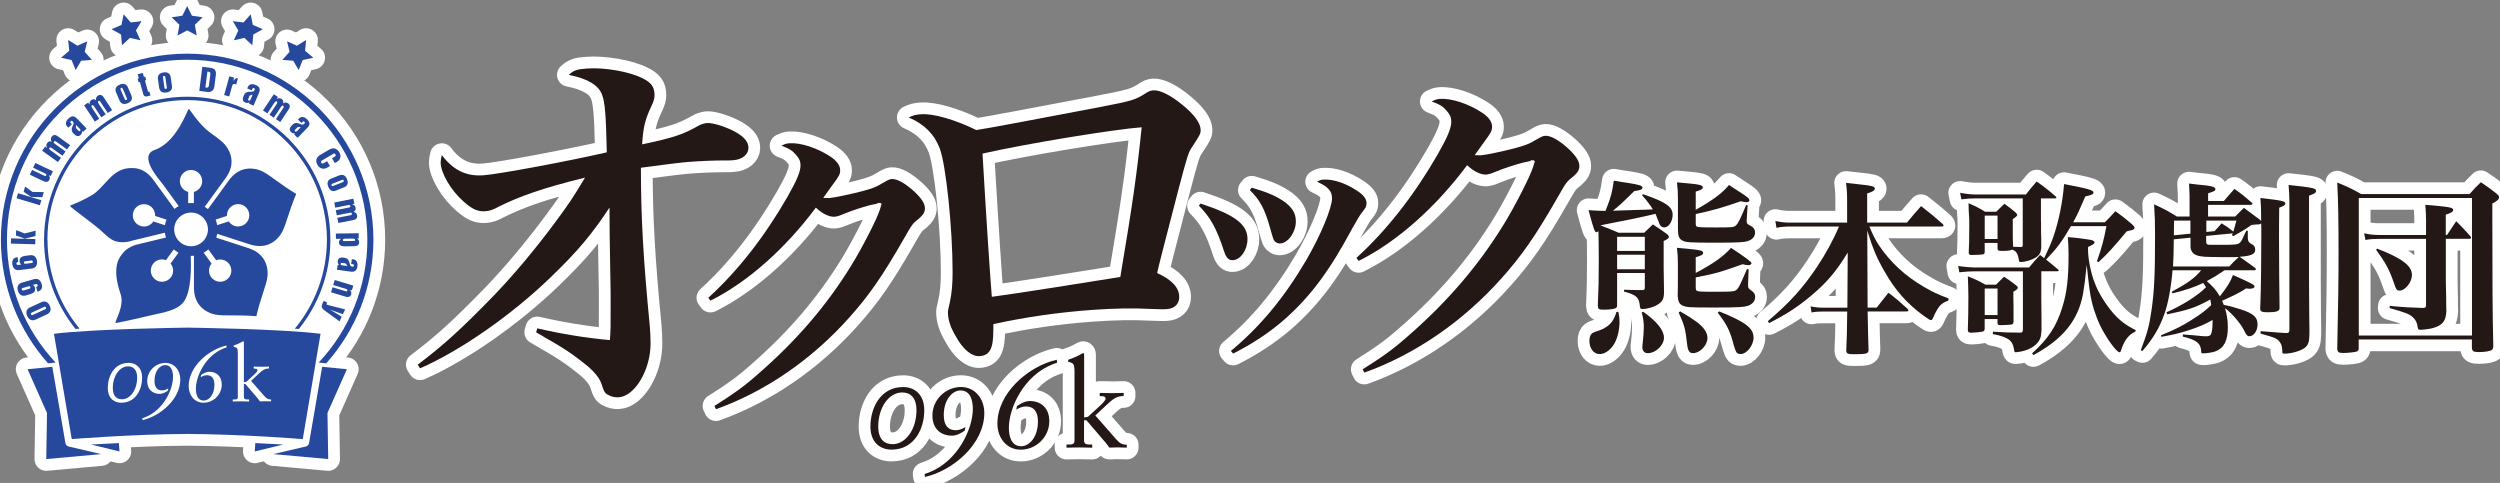 <?xml version="1.0" encoding="UTF-8"?>
<svg id="_レイヤー_1" data-name="レイヤー 1" xmlns="http://www.w3.org/2000/svg" viewBox="0 0 498.9 96.38">
  <rect x="0" y="0" width="498.9" height="96.38" fill="#808080" stroke="none"/>
  <defs>
    <style>
      .cls-1 {
        fill: #26499d;
      }

      .cls-2 {
        fill: #231815;
      }

      .cls-3 {
        fill: #fff;
      }

      .cls-4 {
        fill: none;
        stroke: #fff;
        stroke-linejoin: round;
        stroke-width: 4.69px;
      }
    </style>
  </defs>
  <ellipse class="cls-3" cx="37.35" cy="47.45" rx="36.43" ry="36.39"/>
  <g>
    <g>
      <path class="cls-4" d="M7.1,63.78c-.67.31-1.3.08-1.67-.71-.36-.78-.13-1.41.55-1.72l2.28-1.05c.68-.31,1.3-.08,1.67.71.36.78.13,1.41-.55,1.72l-2.28,1.05ZM8.99,61.72c.23-.11.23-.23.18-.36-.06-.12-.16-.21-.39-.1l-2.42,1.11c-.23.11-.23.24-.17.36.06.13.16.21.39.1l2.42-1.11Z"/>
      <path class="cls-4" d="M6.77,55.71c.71-.2,1.3.12,1.54.95.22.75.02,1.31-.83,1.55l-.27-.93c.24-.07.37-.18.31-.39-.06-.21-.23-.24-.47-.17l-.52.15h0c.27.12.35.25.43.52.22.77-.25,1.1-.94,1.32l-.91.26c-.71.2-1.3-.12-1.54-.95-.24-.83.09-1.41.8-1.62l2.41-.69ZM4.58,57.46c-.25.07-.27.2-.23.33.04.13.12.23.37.16l1.11-.32c.25-.07.27-.2.23-.33-.04-.13-.12-.23-.37-.16l-1.11.32Z"/>
      <path class="cls-4" d="M3.84,53.9c-.74.09-1.27-.31-1.38-1.18-.1-.78.18-1.3,1.06-1.41l.12.97c-.25.03-.39.12-.36.34.03.22.19.27.44.24l.54-.07h.01c-.25-.16-.31-.3-.35-.58-.1-.8.42-1.05,1.14-1.16l.94-.12c.74-.09,1.27.31,1.38,1.18.11.86-.3,1.39-1.04,1.48l-2.49.31ZM6.27,52.5c.25-.03.29-.15.28-.29-.02-.13-.09-.25-.34-.22l-1.15.14c-.25.03-.29.16-.28.29.02.14.09.25.34.21l1.15-.14Z"/>
      <path class="cls-4" d="M2.17,48.61l.03-1.04,4.86.14-.03,1.04-4.86-.14ZM4.93,47.62l-1.74-.62.03-1.07,1.69.66,2.2-.56-.03,1.07-2.15.53Z"/>
      <path class="cls-4" d="M3.3,39.56l.3-1,4.66,1.4-.3,1-4.66-1.4ZM6.22,39.31l-1.51-1.05.31-1.03,1.46,1.07,2.27.03-.31,1.02-2.22-.05Z"/>
      <path class="cls-4" d="M10.55,34.21l-.43.91-.39-.19h0c.22.32.29.59.12.95-.21.45-.65.52-1.07.32l-2.83-1.34.45-.95,2.4,1.14c.13.06.33.16.44-.06.1-.21-.15-.33-.23-.37l-2.4-1.14.45-.95,3.51,1.66Z"/>
      <path class="cls-4" d="M8.42,30.07l.59-.82.39.28h0c-.17-.37-.23-.65.02-1,.2-.27.5-.43.88-.26-.17-.37-.25-.61.03-1,.29-.41.74-.42,1.12-.13l2.54,1.83-.61.85-2.12-1.52c-.11-.08-.34-.25-.49-.04-.15.21.12.4.19.45l2.12,1.52-.61.85-2.12-1.52c-.11-.08-.34-.24-.49-.04-.15.21.12.4.19.45l2.12,1.52-.61.85-3.16-2.27Z"/>
      <path class="cls-4" d="M17.28,25.65l-.69.67-.21-.21h0c.05.29-.06.59-.27.79-.55.53-1,.19-1.44-.26-.51-.53-.38-.98-.22-1.37.17-.39.38-.72.08-1.02-.14-.15-.26-.2-.4-.06-.14.13-.12.26,0,.38l.22.23-.7.68-.25-.25c-.4-.41-.29-1.04.23-1.54.68-.65,1.17-.61,1.76,0l1.91,1.98ZM15.2,24.94l-.06.36c-.02.15,0,.27.11.38l.36.37c.15.16.28.16.38.06.12-.11.07-.28-.06-.41l-.73-.75Z"/>
      <path class="cls-4" d="M16.76,21.03l.84-.56.27.4h.01c-.03-.41.02-.69.37-.92.28-.18.62-.23.91.07-.03-.4-.01-.66.39-.93.42-.28.83-.13,1.1.27l1.73,2.61-.87.58-1.44-2.18c-.08-.12-.23-.35-.44-.21-.21.14-.03.42.02.49l1.44,2.18-.87.58-1.44-2.18c-.08-.12-.23-.35-.44-.21-.21.14-.03.42.02.49l1.44,2.18-.87.58-2.14-3.24Z"/>
      <path class="cls-4" d="M23.15,18.41c-.18-.42-.22-1.11.74-1.52.96-.41,1.44.09,1.62.51l.72,1.68c.18.42.22,1.11-.74,1.52-.96.41-1.44-.09-1.62-.51l-.72-1.68ZM24.87,19.74c.05.12.13.29.34.2.22-.09.15-.26.09-.38l-.78-1.82c-.05-.12-.13-.29-.34-.2-.22.09-.15.26-.09.38l.78,1.82Z"/>
      <path class="cls-4" d="M27.91,16.36l-.25.07-.2-.73.25-.07-.23-.81,1.01-.28.23.81.25-.07.2.73-.25.07.56,2c.03.09.08.29.21.25l.13-.04.21.76-.49.14c-.43.12-.81.13-.97-.46l-.66-2.38Z"/>
      <path class="cls-4" d="M31.51,15.73c-.06-.45.08-1.13,1.12-1.28,1.04-.15,1.36.46,1.43.92l.26,1.81c.06.45-.08,1.13-1.12,1.28-1.04.15-1.36-.46-1.43-.92l-.26-1.81ZM32.81,17.46c.02.13.04.31.28.28.24-.03.21-.21.19-.35l-.28-1.96c-.02-.13-.04-.31-.28-.28-.23.03-.21.21-.19.35l.28,1.96Z"/>
      <path class="cls-4" d="M40.38,13.33l1.65.21c.95.12,1.14.7,1.04,1.44l-.29,2.29c-.11.88-.78,1.16-1.36,1.08l-1.65-.21.61-4.81ZM40.98,17.46l.18.02c.29.04.48-.07.52-.35l.3-2.36c.04-.28-.12-.43-.41-.47l-.18-.02-.4,3.18Z"/>
      <path class="cls-4" d="M45.76,15.23l.96.27-.18.66h.01c.24-.3.47-.66.93-.53l-.34,1.22-.23-.07c-.35-.1-.51.09-.58.35l-.59,2.12-1.01-.28,1.04-3.74Z"/>
      <path class="cls-4" d="M50.57,21.07l-.88-.38.12-.27h-.01c-.24.15-.56.16-.83.05-.71-.3-.56-.85-.32-1.42.29-.67.76-.73,1.18-.74.42,0,.81.07.97-.32.08-.19.08-.32-.1-.39-.17-.07-.29-.01-.35.14l-.12.29-.89-.38.14-.32c.22-.53.84-.67,1.5-.39.87.37,1.02.84.69,1.62l-1.08,2.53ZM50.41,18.88l-.35.08c-.15.04-.24.11-.3.25l-.2.48c-.09.2-.04.32.09.38.15.06.28-.04.36-.22l.41-.96Z"/>
      <path class="cls-4" d="M54.62,18.79l.84.56-.27.4h.01c.36-.18.63-.24.99,0,.28.19.45.48.29.87.36-.18.6-.27,1,0,.42.28.44.72.18,1.12l-1.73,2.61-.87-.58,1.44-2.17c.08-.12.23-.35.02-.49-.21-.14-.39.13-.44.21l-1.44,2.17-.87-.58,1.45-2.17c.08-.12.23-.35.02-.49-.21-.14-.4.13-.45.21l-1.44,2.17-.87-.58,2.15-3.23Z"/>
      <path class="cls-4" d="M59.39,27.5l-.69-.67.21-.21h0c-.28.05-.59-.05-.8-.25-.55-.53-.22-.99.21-1.44.51-.52.97-.42,1.37-.27.39.15.73.35,1.02.05.14-.15.19-.27.05-.4-.14-.13-.26-.11-.38,0l-.22.23-.7-.68.25-.25c.4-.41,1.03-.33,1.54.17.68.66.65,1.15.06,1.75l-1.92,1.98ZM60.03,25.39l-.36-.05c-.15-.02-.27.01-.37.12l-.36.37c-.15.16-.16.28-.05.38.12.11.28.06.41-.08l.73-.75Z"/>
      <path class="cls-4" d="M65.74,29.84c.82-.48,1.52-.19,1.95.52.43.72.34,1.47-.47,1.96l-.39.23-.57-.96.47-.28c.14-.08.38-.23.22-.5-.16-.28-.41-.13-.55-.05l-2.07,1.22c-.11.07-.38.23-.22.5.16.28.44.12.55.05l.61-.36.57.96-.53.31c-.74.44-1.49.24-1.95-.52-.45-.76-.27-1.52.47-1.96l1.9-1.13Z"/>
      <path class="cls-4" d="M67.76,34.98c.42-.17,1.12-.19,1.5.79.39.97-.13,1.43-.56,1.6l-1.7.67c-.43.17-1.12.19-1.5-.79-.39-.97.13-1.43.56-1.6l1.7-.67ZM66.37,36.65c-.12.05-.29.12-.21.34.09.22.26.15.38.1l1.84-.73c.12-.05.29-.12.21-.34-.09-.22-.26-.15-.38-.1l-1.84.73Z"/>
      <path class="cls-4" d="M70.52,39.67l.2.99-.47.09h0c.38.13.63.28.71.7.07.33-.02.66-.41.82.38.13.62.24.71.71.1.5-.2.82-.67.91l-3.07.61-.21-1.03,2.56-.51c.14-.03.41-.08.36-.33-.05-.25-.37-.19-.46-.17l-2.56.51-.21-1.03,2.56-.51c.14-.03.41-.08.36-.33-.05-.25-.37-.19-.46-.17l-2.56.51-.2-1.03,3.81-.76Z"/>
      <path class="cls-4" d="M71.57,46.54l.02,1.05h-.35v.02c.3.15.44.36.44.74,0,.51-.35.77-.97.78l-1.9.03c-.73.01-1.17-.27-1.17-.76,0-.34.16-.6.46-.74h0s-1.06,0-1.06,0l-.02-1.05,4.56-.07ZM69.04,47.63c-.27,0-.63.01-.63.28,0,.1.06.21.26.2l1.97-.03c.16,0,.24-.11.23-.21,0-.22-.26-.26-.5-.26l-1.34.02Z"/>
      <path class="cls-4" d="M67.24,53.82l.13-.95.3.04h0c-.21-.2-.31-.51-.27-.8.11-.76.67-.77,1.29-.68.72.1.91.54,1.02.94.11.41.15.79.56.85.2.03.33,0,.35-.2.03-.19-.07-.28-.23-.3l-.31-.04.13-.96.35.05c.57.08.87.64.77,1.35-.13.93-.55,1.2-1.38,1.09l-2.73-.38ZM69.31,53.09l-.17-.32c-.07-.13-.17-.21-.32-.23l-.51-.07c-.22-.03-.32.04-.34.19-.02.16.12.26.3.29l1.04.14Z"/>
      <path class="cls-4" d="M70.51,56.98l-.29.97-.41-.12h0c.26.29.38.54.26.92-.14.48-.57.61-1.01.48l-3-.9.3-1,2.55.77c.13.04.36.11.42-.12.07-.23-.2-.31-.29-.33l-2.55-.77.3-1,3.72,1.12Z"/>
      <path class="cls-4" d="M65.29,60.37l-.1.21c-.04.09-.05.17.05.22.08.04.25.08.42.13l3.22.81-.46.97-2.58-.92h0s2.36,1.41,2.36,1.41l-.44.93-2.93-2.13c-.3-.22-.5-.41-.58-.63-.08-.22-.05-.47.14-.88l.21-.44.68.32Z"/>
      <path class="cls-4" d="M9.46,47.84c0-15.36,12.51-27.86,27.89-27.86s27.89,12.5,27.89,27.86c0,6.74-2.41,12.92-6.4,17.74.27.02.54.05.81.07,3.92-4.89,6.28-11.07,6.28-17.81,0-15.74-12.82-28.54-28.57-28.54-15.76,0-28.57,12.8-28.57,28.54,0,6.73,2.36,12.92,6.28,17.81.27-.02.54-.05.81-.07-4-4.82-6.4-11.01-6.4-17.74Z"/>
      <path class="cls-4" d="M1.39,47.84c0-19.81,16.13-35.92,35.96-35.92,19.83,0,35.96,16.11,35.96,35.92,0,9.47-3.69,18.09-9.71,24.51.5.05,1,.11,1.5.16,5.86-6.56,9.42-15.21,9.42-24.67,0-20.48-16.68-37.13-37.17-37.13-20.5,0-37.17,16.66-37.17,37.13,0,9.46,3.57,18.11,9.42,24.67.5-.05,1-.11,1.5-.16-6.01-6.42-9.71-15.04-9.71-24.51Z"/>
      <g>
        <polygon class="cls-4" points="37.35 1.2 38.3 3.13 40.44 3.45 38.89 4.95 39.26 7.08 37.35 6.07 35.43 7.08 35.8 4.95 34.25 3.45 36.39 3.13 37.35 1.2"/>
        <polygon class="cls-4" points="24.67 2.86 26.09 4.48 28.24 4.23 27.13 6.08 28.04 8.04 25.93 7.56 24.34 9.03 24.15 6.88 22.26 5.83 24.25 4.97 24.67 2.86"/>
        <polygon class="cls-4" points="13.6 7.98 15.44 9.12 17.42 8.25 16.9 10.34 18.34 11.95 16.19 12.12 15.1 13.98 14.28 11.98 12.17 11.52 13.82 10.13 13.6 7.98"/>
        <polygon class="cls-4" points="50.03 2.86 48.6 4.48 46.46 4.23 47.56 6.08 46.66 8.04 48.76 7.56 50.35 9.03 50.55 6.88 52.43 5.83 50.45 4.97 50.03 2.86"/>
        <polygon class="cls-4" points="61.09 7.98 59.25 9.12 57.28 8.25 57.79 10.34 56.35 11.95 58.51 12.12 59.6 13.98 60.41 11.98 62.52 11.52 60.88 10.13 61.09 7.98"/>
      </g>
      <path class="cls-4" d="M55.34,36.18c-2.38-1.74-3.19-2.31-4.8-2.51-.66-.08-1.38-.05-2.11.19-.94.31-1.9.95-2.77,2.15l-4.16,5.72c-.2-.17-.42-.32-.65-.45l4.17-5.73c.87-1.2,1.19-2.31,1.19-3.3,0-.77-.19-1.46-.48-2.06-.69-1.47-1.49-2.06-3.88-3.79-2.03-1.46-3.86-4.41-4.18-4.69-.3.26-2.39,6.67-6.78,8.2-3.45,1.2,1.01,6.05,1.64,6.91l3.13,4.31c-.3.16-.58.35-.84.56l-4.21-5.79c-.87-1.2-1.83-1.84-2.77-2.15-.73-.24-1.45-.23-2.11-.19-3.46.22-4.83,3.85-7.41,5.4-2.14,1.28-4.01,1.89-4.38,2.11.17.39,5.14,3.84,6.72,5.41.68.68,1.57,1.4,2.3,1.63.94.3,2.1.35,3.51-.11l6.44-1.56c.04.33.11.65.21.96l-6.05,1.47c-1.41.46-2.24,1.17-2.82,1.97-.45.62-.78,1.29-.91,1.95-.3,1.6-.17,3.18.75,5.98.76,2.3-1.15,5.22-1.04,5.7.42-.04,4.32-.87,6.74-1.47,2.47-.61,5.79-.93,7.07-3.06,1.3-2.15,1.31-6.42,1.2-8.88.03,0,.06,0,.08,0,.19,0,.38-.01.57-.03v6.36c0,1.48.4,2.57.98,3.37.45.62,1.01,1.07,1.6,1.39,1.43.78,2.42.8,5.37.79,2.5,0,4.08.12,4.5.16.09-.42.46-1.96,1.23-4.33.92-2.8,1.21-3.74.91-5.34-.12-.65-.38-1.33-.83-1.95-.58-.8-1.49-1.51-2.9-1.97l-6.41-2.08c.08-.25.14-.5.19-.77l6.47,2.1c1.41.45,2.57.41,3.51.11.73-.24,1.33-.63,1.82-1.09,1.18-1.11,1.5-2.05,2.41-4.85.77-2.38,1.38-3.83,1.55-4.23-.37-.22-1.72-1.04-3.74-2.51ZM35.89,36.15c0-1.23,1-2.23,2.23-2.23s2.23,1,2.23,2.23c0,1.03-.71,1.89-1.66,2.15v2.24c-.19-.02-.38-.03-.57-.03s-.39.01-.57.03v-2.24c-.95-.25-1.66-1.11-1.66-2.15ZM28.73,45.2c-1.23,0-2.23-1-2.23-2.23,0-1.23,1-2.23,2.23-2.23s2.23,1,2.23,2.23c0,.04,0,.08-.01.12l2.27.74c-.14.35-.24.72-.31,1.11l-2.31-.75c-.4.61-1.09,1.02-1.87,1.02ZM34.55,54c0,1.23-1,2.23-2.23,2.23-1.23,0-2.23-1-2.23-2.23s1-2.23,2.23-2.23c.28,0,.55.06.8.15l1.56-2.15c.29.25.6.47.94.65l-1.58,2.17c.31.38.51.87.51,1.4ZM34.76,45.78c0-1.86,1.51-3.36,3.37-3.36s3.37,1.51,3.37,3.36c0,1.86-1.51,3.36-3.37,3.36s-3.37-1.51-3.37-3.36ZM46.17,54c0,1.23-1,2.23-2.23,2.23-1.23,0-2.23-1-2.23-2.23,0-.53.19-1.02.51-1.4l-1.58-2.17c.34-.18.65-.4.94-.65l1.56,2.15c.25-.1.52-.15.8-.15,1.23,0,2.23,1,2.23,2.23ZM47.52,45.2c-.79,0-1.47-.41-1.87-1.02l-2.31.75c-.06-.38-.16-.76-.31-1.11l2.27-.74s-.01-.08-.01-.12c0-1.23,1-2.23,2.23-2.23,1.23,0,2.23,1,2.23,2.23s-1,2.23-2.23,2.23Z"/>
      <path class="cls-4" d="M10.43,73.2l-4.93.48,3.88,8.73-.15,9.2,10.98-.99-6.31-1.47s-.78-.03-.87-.87l-2.59-15.08Z"/>
      <path class="cls-4" d="M64.3,73.2l4.93.48-3.88,8.73.15,9.2-10.98-.99,6.31-1.47s.78-.03.87-.87l2.59-15.08Z"/>
      <polygon class="cls-4" points="18.16 88.71 23.73 88.42 23.84 90.09 18.16 88.71"/>
      <polygon class="cls-4" points="56.52 88.71 50.95 88.42 50.84 90.09 56.52 88.71"/>
      <path class="cls-4" d="M37.8,86.59c-11.67.06-23.48,1.04-23.48,1.04l-3.55-21.02c7.79-.99,26.55-1.23,26.55-1.23h.1s18.76.24,26.55,1.23l-3.55,21.02s-11.82-.98-23.48-1.04h.86ZM21.51,77.42c0,2.07,1.28,2.95,2.68,2.95,2.95,0,4.17-2.73,4.17-4.99,0-2.07-1.28-2.97-2.68-2.97-2.95,0-4.17,2.75-4.17,5ZM22.51,77.41c0-2.32,1.32-4.3,3.04-4.3,1.01,0,1.82.61,1.82,2.27,0,2.34-1.32,4.3-3.04,4.3-1.01,0-1.82-.59-1.82-2.27ZM28.44,83.84c3.56-.81,7.54-4.18,7.54-8.12,0-1.8-1.16-3.3-2.97-3.3-1.92,0-3.63,1.58-3.63,3.62,0,1.72,1.11,2.56,2.48,2.56.69,0,1.32-.42,1.64-.64l.08-.45c-.3.19-.74.4-1.21.4-1.05,0-1.54-.69-1.54-1.92,0-1.97,1.08-3.13,2.13-3.13,1.3,0,1.57,1.33,1.57,2.36,0,2.44-1.86,6.62-5.62,8.07l-.52.19.05.37ZM45.19,68.95c-3.56.81-7.54,4.18-7.54,8.12,0,1.8,1.16,3.3,2.97,3.3,1.92,0,3.63-1.58,3.63-3.62,0-1.72-1.11-2.56-2.48-2.56-.69,0-1.32.42-1.64.64l-.08.45c.3-.19.74-.4,1.21-.4,1.05,0,1.53.69,1.53,1.92,0,1.97-1.08,3.13-2.13,3.13-1.3,0-1.57-1.33-1.57-2.36,0-2.44,1.86-6.62,5.62-8.07l.52-.19-.05-.37ZM53.67,73.16c-.47.02-.94.03-1.42.03-.54,0-1.08,0-1.62-.03v.4c.14,0,.3.01.48.03.17.04.27.14.28.29,0,.11-.07.23-.2.38-.13.17-.26.31-.39.42l-1.64,1.51-.49.09v-7.96c0-.14-.04-.21-.12-.22-.05,0-.16.07-.34.17-.38.22-.9.45-1.57.68v.25c.3.05.51.15.65.28.11.13.17.45.17.95v8.76c0,.24-.07.39-.19.45-.15.06-.32.09-.54.08h-.28s0,.4,0,.4c.55-.02,1.1-.03,1.64-.03.55.02,1.09.03,1.62.03v-.4s-.27,0-.27,0c-.21,0-.39-.02-.54-.08-.15-.06-.23-.21-.23-.45v-2.56h.3s2.43,2.83,2.43,2.83c.17.21.34.42.48.64.35-.02.69-.03,1.03-.03.47,0,.86,0,1.19.03v-.37c-.32,0-.57-.06-.73-.16-.17-.08-.4-.28-.69-.61l-2.58-2.95,1.69-1.58c.28-.27.57-.49.87-.65.28-.16.62-.24,1.02-.24v-.4Z"/>
    </g>
    <g>
      <path class="cls-1" d="M7.1,63.78c-.67.31-1.3.08-1.67-.71-.36-.78-.13-1.41.55-1.72l2.28-1.05c.68-.31,1.3-.08,1.67.71.36.78.13,1.41-.55,1.72l-2.28,1.05ZM8.99,61.72c.23-.11.23-.23.18-.36-.06-.12-.16-.21-.39-.1l-2.42,1.11c-.23.11-.23.24-.17.36.06.13.16.21.39.1l2.42-1.11Z"/>
      <path class="cls-1" d="M6.77,55.71c.71-.2,1.3.12,1.54.95.22.75.02,1.31-.83,1.55l-.27-.93c.24-.07.37-.18.31-.39-.06-.21-.23-.24-.47-.17l-.52.15h0c.27.12.35.25.43.52.22.77-.25,1.1-.94,1.32l-.91.26c-.71.2-1.3-.12-1.54-.95-.24-.83.09-1.41.8-1.62l2.41-.69ZM4.58,57.46c-.25.07-.27.2-.23.33.04.13.12.23.37.16l1.11-.32c.25-.07.27-.2.23-.33-.04-.13-.12-.23-.37-.16l-1.11.32Z"/>
      <path class="cls-1" d="M3.84,53.9c-.74.09-1.27-.31-1.38-1.18-.1-.78.18-1.3,1.06-1.41l.12.97c-.25.03-.39.12-.36.34.03.22.19.27.44.24l.54-.07h.01c-.25-.16-.31-.3-.35-.58-.1-.8.42-1.05,1.14-1.16l.94-.12c.74-.09,1.27.31,1.38,1.18.11.86-.3,1.39-1.04,1.48l-2.49.31ZM6.27,52.5c.25-.03.29-.15.28-.29-.02-.13-.09-.25-.34-.22l-1.15.14c-.25.03-.29.16-.28.29.02.14.09.25.34.21l1.15-.14Z"/>
      <path class="cls-1" d="M2.17,48.61l.03-1.04,4.86.14-.03,1.04-4.86-.14ZM4.93,47.62l-1.74-.62.03-1.07,1.69.66,2.2-.56-.03,1.07-2.15.53Z"/>
      <path class="cls-1" d="M3.3,39.56l.3-1,4.66,1.4-.3,1-4.66-1.4ZM6.22,39.31l-1.51-1.05.31-1.03,1.46,1.07,2.27.03-.31,1.02-2.22-.05Z"/>
      <path class="cls-1" d="M10.55,34.21l-.43.91-.39-.19h0c.22.32.29.59.12.95-.21.45-.65.52-1.07.32l-2.83-1.34.45-.95,2.4,1.14c.13.06.33.16.44-.06.1-.21-.15-.33-.23-.37l-2.4-1.14.45-.95,3.51,1.66Z"/>
      <path class="cls-1" d="M8.42,30.07l.59-.82.39.28h0c-.17-.37-.23-.65.02-1,.2-.27.5-.43.88-.26-.17-.37-.25-.61.03-1,.29-.41.74-.42,1.12-.13l2.54,1.83-.61.85-2.12-1.52c-.11-.08-.34-.25-.49-.04-.15.21.12.4.19.45l2.12,1.52-.61.85-2.12-1.52c-.11-.08-.34-.24-.49-.04-.15.21.12.4.19.45l2.12,1.52-.61.85-3.16-2.27Z"/>
      <path class="cls-1" d="M17.28,25.65l-.69.67-.21-.21h0c.05.29-.06.59-.27.79-.55.53-1,.19-1.44-.26-.51-.53-.38-.98-.22-1.37.17-.39.38-.72.08-1.02-.14-.15-.26-.2-.4-.06-.14.13-.12.26,0,.38l.22.23-.7.68-.25-.25c-.4-.41-.29-1.04.23-1.54.68-.65,1.17-.61,1.76,0l1.91,1.98ZM15.2,24.94l-.06.36c-.02.15,0,.27.11.38l.36.37c.15.16.28.16.38.06.12-.11.07-.28-.06-.41l-.73-.75Z"/>
      <path class="cls-1" d="M16.76,21.03l.84-.56.27.4h.01c-.03-.41.02-.69.37-.92.28-.18.62-.23.91.07-.03-.4-.01-.66.39-.93.42-.28.83-.13,1.1.27l1.73,2.61-.87.58-1.44-2.18c-.08-.12-.23-.35-.44-.21-.21.14-.03.42.02.49l1.44,2.18-.87.58-1.44-2.18c-.08-.12-.23-.35-.44-.21-.21.14-.03.42.02.49l1.44,2.18-.87.58-2.14-3.24Z"/>
      <path class="cls-1" d="M23.15,18.41c-.18-.42-.22-1.11.74-1.52.96-.41,1.44.09,1.62.51l.72,1.68c.18.42.22,1.11-.74,1.52-.96.41-1.44-.09-1.62-.51l-.72-1.68ZM24.87,19.74c.05.12.13.29.34.2.22-.09.15-.26.09-.38l-.78-1.82c-.05-.12-.13-.29-.34-.2-.22.09-.15.26-.09.38l.78,1.82Z"/>
      <path class="cls-1" d="M27.91,16.36l-.25.07-.2-.73.25-.07-.23-.81,1.01-.28.23.81.25-.07.2.73-.25.07.56,2c.03.09.08.29.21.25l.13-.04.21.76-.49.14c-.43.12-.81.13-.97-.46l-.66-2.38Z"/>
      <path class="cls-1" d="M31.51,15.73c-.06-.45.08-1.13,1.12-1.28,1.04-.15,1.36.46,1.43.92l.26,1.81c.06.45-.08,1.13-1.12,1.28-1.04.15-1.36-.46-1.43-.92l-.26-1.81ZM32.81,17.46c.02.13.04.31.28.28.24-.03.21-.21.19-.35l-.28-1.96c-.02-.13-.04-.31-.28-.28-.23.03-.21.21-.19.35l.28,1.96Z"/>
      <path class="cls-1" d="M40.38,13.33l1.65.21c.95.12,1.14.7,1.04,1.44l-.29,2.29c-.11.88-.78,1.16-1.36,1.08l-1.65-.21.61-4.81ZM40.98,17.46l.18.02c.29.04.48-.07.52-.35l.3-2.36c.04-.28-.12-.43-.41-.47l-.18-.02-.4,3.18Z"/>
      <path class="cls-1" d="M45.76,15.23l.96.27-.18.66h.01c.24-.3.47-.66.93-.53l-.34,1.22-.23-.07c-.35-.1-.51.09-.58.35l-.59,2.12-1.01-.28,1.04-3.74Z"/>
      <path class="cls-1" d="M50.57,21.07l-.88-.38.12-.27h-.01c-.24.15-.56.16-.83.05-.71-.3-.56-.85-.32-1.42.29-.67.76-.73,1.18-.74.42,0,.81.07.97-.32.08-.19.08-.32-.1-.39-.17-.07-.29-.01-.35.14l-.12.29-.89-.38.14-.32c.22-.53.84-.67,1.5-.39.87.37,1.02.84.69,1.62l-1.08,2.53ZM50.41,18.88l-.35.08c-.15.04-.24.11-.3.25l-.2.48c-.09.2-.04.32.09.38.15.06.28-.04.36-.22l.41-.96Z"/>
      <path class="cls-1" d="M54.62,18.79l.84.56-.27.4h.01c.36-.18.63-.24.99,0,.28.19.45.48.29.87.36-.18.6-.27,1,0,.42.28.44.72.18,1.12l-1.73,2.61-.87-.58,1.44-2.17c.08-.12.23-.35.02-.49-.21-.14-.39.13-.44.21l-1.44,2.17-.87-.58,1.45-2.17c.08-.12.23-.35.02-.49-.21-.14-.4.13-.45.21l-1.44,2.17-.87-.58,2.15-3.23Z"/>
      <path class="cls-1" d="M59.39,27.5l-.69-.67.21-.21h0c-.28.05-.59-.05-.8-.25-.55-.53-.22-.99.21-1.44.51-.52.97-.42,1.37-.27.39.15.73.35,1.02.05.14-.15.19-.27.05-.4-.14-.13-.26-.11-.38,0l-.22.23-.7-.68.25-.25c.4-.41,1.03-.33,1.54.17.68.66.65,1.15.06,1.75l-1.92,1.98ZM60.03,25.39l-.36-.05c-.15-.02-.27.01-.37.12l-.36.37c-.15.16-.16.28-.05.38.12.11.28.06.41-.08l.73-.75Z"/>
      <path class="cls-1" d="M65.74,29.84c.82-.48,1.52-.19,1.95.52.43.72.34,1.47-.47,1.96l-.39.23-.57-.96.47-.28c.14-.08.38-.23.22-.5-.16-.28-.41-.13-.55-.05l-2.07,1.22c-.11.07-.38.23-.22.5.16.28.44.12.55.05l.61-.36.57.96-.53.31c-.74.44-1.49.24-1.95-.52-.45-.76-.27-1.52.47-1.96l1.9-1.13Z"/>
      <path class="cls-1" d="M67.76,34.98c.42-.17,1.12-.19,1.5.79.39.97-.13,1.43-.56,1.6l-1.7.67c-.43.17-1.12.19-1.5-.79-.39-.97.13-1.43.56-1.6l1.7-.67ZM66.37,36.65c-.12.05-.29.12-.21.34.09.22.26.15.38.1l1.84-.73c.12-.05.29-.12.21-.34-.09-.22-.26-.15-.38-.1l-1.84.73Z"/>
      <path class="cls-1" d="M70.52,39.67l.2.99-.47.09h0c.38.13.63.28.71.7.07.33-.02.66-.41.82.38.13.62.24.71.71.1.5-.2.82-.67.91l-3.07.61-.21-1.03,2.56-.51c.14-.03.41-.08.36-.33-.05-.25-.37-.19-.46-.17l-2.56.51-.21-1.03,2.56-.51c.14-.03.41-.08.36-.33-.05-.25-.37-.19-.46-.17l-2.56.51-.2-1.03,3.81-.76Z"/>
      <path class="cls-1" d="M71.57,46.54l.02,1.05h-.35v.02c.3.15.44.36.44.74,0,.51-.35.77-.97.78l-1.9.03c-.73.01-1.17-.27-1.17-.76,0-.34.16-.6.46-.74h0s-1.06,0-1.06,0l-.02-1.05,4.56-.07ZM69.04,47.63c-.27,0-.63.01-.63.28,0,.1.06.21.26.2l1.97-.03c.16,0,.24-.11.23-.21,0-.22-.26-.26-.5-.26l-1.34.02Z"/>
      <path class="cls-1" d="M67.24,53.82l.13-.95.3.04h0c-.21-.2-.31-.51-.27-.8.11-.76.67-.77,1.29-.68.72.1.91.54,1.02.94.11.41.15.79.56.85.2.03.33,0,.35-.2.03-.19-.07-.28-.23-.3l-.31-.04.13-.96.35.05c.57.08.87.64.77,1.35-.13.93-.55,1.2-1.38,1.09l-2.73-.38ZM69.31,53.09l-.17-.32c-.07-.13-.17-.21-.32-.23l-.51-.07c-.22-.03-.32.04-.34.19-.02.16.12.26.3.29l1.04.14Z"/>
      <path class="cls-1" d="M70.51,56.98l-.29.97-.41-.12h0c.26.29.38.54.26.92-.14.48-.57.61-1.01.48l-3-.9.3-1,2.55.77c.13.04.36.11.42-.12.07-.23-.2-.31-.29-.33l-2.55-.77.3-1,3.72,1.12Z"/>
      <path class="cls-1" d="M65.29,60.37l-.1.21c-.04.09-.05.17.05.22.08.04.25.08.42.13l3.22.81-.46.97-2.58-.92h0s2.36,1.41,2.36,1.41l-.44.93-2.93-2.13c-.3-.22-.5-.41-.58-.63-.08-.22-.05-.47.14-.88l.21-.44.68.32Z"/>
      <path class="cls-1" d="M9.46,47.84c0-15.36,12.51-27.86,27.89-27.86s27.89,12.5,27.89,27.86c0,6.74-2.41,12.92-6.4,17.74.27.02.54.05.81.07,3.92-4.89,6.28-11.07,6.28-17.81,0-15.74-12.82-28.54-28.57-28.54-15.76,0-28.57,12.8-28.57,28.54,0,6.73,2.36,12.92,6.28,17.81.27-.02.54-.05.81-.07-4-4.82-6.4-11.01-6.4-17.74Z"/>
      <path class="cls-1" d="M1.39,47.84c0-19.81,16.13-35.92,35.96-35.92,19.83,0,35.96,16.11,35.96,35.92,0,9.47-3.69,18.09-9.71,24.51.5.05,1,.11,1.5.16,5.86-6.56,9.42-15.21,9.42-24.67,0-20.48-16.68-37.13-37.17-37.13-20.5,0-37.17,16.66-37.17,37.13,0,9.46,3.57,18.11,9.42,24.67.5-.05,1-.11,1.5-.16-6.01-6.42-9.71-15.04-9.71-24.51Z"/>
      <g>
        <polygon class="cls-1" points="37.35 1.2 38.3 3.13 40.44 3.45 38.89 4.95 39.26 7.08 37.35 6.07 35.43 7.08 35.8 4.95 34.25 3.45 36.39 3.13 37.35 1.2"/>
        <polygon class="cls-1" points="24.67 2.86 26.09 4.48 28.24 4.23 27.13 6.08 28.04 8.04 25.93 7.56 24.34 9.03 24.15 6.88 22.26 5.83 24.25 4.97 24.67 2.86"/>
        <polygon class="cls-1" points="13.6 7.98 15.44 9.12 17.42 8.25 16.9 10.34 18.34 11.95 16.19 12.12 15.1 13.98 14.28 11.98 12.17 11.52 13.82 10.13 13.6 7.98"/>
        <polygon class="cls-1" points="50.03 2.86 48.6 4.48 46.46 4.23 47.56 6.08 46.66 8.04 48.76 7.56 50.35 9.03 50.55 6.88 52.43 5.83 50.45 4.97 50.03 2.86"/>
        <polygon class="cls-1" points="61.09 7.98 59.25 9.12 57.28 8.25 57.79 10.34 56.35 11.95 58.51 12.12 59.6 13.98 60.41 11.98 62.52 11.52 60.88 10.13 61.09 7.98"/>
      </g>
      <path class="cls-1" d="M55.34,36.18c-2.38-1.74-3.19-2.31-4.8-2.51-.66-.08-1.38-.05-2.11.19-.94.31-1.9.95-2.77,2.15l-4.16,5.72c-.2-.17-.42-.32-.65-.45l4.17-5.73c.87-1.2,1.19-2.31,1.19-3.3,0-.77-.19-1.46-.48-2.06-.69-1.47-1.49-2.06-3.88-3.79-2.03-1.46-3.86-4.41-4.18-4.69-.3.26-2.39,6.67-6.78,8.2-3.45,1.2,1.01,6.05,1.64,6.91l3.13,4.31c-.3.16-.58.35-.84.56l-4.21-5.79c-.87-1.2-1.83-1.84-2.77-2.15-.73-.24-1.45-.23-2.11-.19-3.46.22-4.83,3.85-7.41,5.4-2.14,1.28-4.01,1.89-4.38,2.11.17.39,5.14,3.84,6.72,5.41.68.68,1.57,1.4,2.3,1.63.94.3,2.1.35,3.51-.11l6.44-1.56c.04.33.11.65.21.96l-6.05,1.47c-1.41.46-2.24,1.17-2.82,1.97-.45.62-.78,1.29-.91,1.95-.3,1.6-.17,3.18.75,5.98.76,2.3-1.15,5.22-1.04,5.7.42-.04,4.32-.87,6.74-1.47,2.47-.61,5.79-.93,7.07-3.06,1.3-2.15,1.31-6.42,1.2-8.88.03,0,.06,0,.08,0,.19,0,.38-.01.57-.03v6.36c0,1.48.4,2.57.98,3.37.45.62,1.01,1.07,1.6,1.39,1.43.78,2.42.8,5.37.79,2.5,0,4.08.12,4.5.16.09-.42.46-1.96,1.23-4.33.92-2.8,1.21-3.74.91-5.34-.12-.65-.38-1.33-.83-1.95-.58-.8-1.49-1.51-2.9-1.97l-6.41-2.08c.08-.25.14-.5.19-.77l6.47,2.1c1.41.45,2.57.41,3.51.11.73-.24,1.33-.63,1.82-1.09,1.18-1.11,1.5-2.05,2.41-4.85.77-2.38,1.38-3.83,1.55-4.23-.37-.22-1.72-1.04-3.74-2.51ZM35.89,36.15c0-1.23,1-2.23,2.23-2.23s2.23,1,2.23,2.23c0,1.03-.71,1.89-1.66,2.15v2.24c-.19-.02-.38-.03-.57-.03s-.39.01-.57.03v-2.24c-.95-.25-1.66-1.11-1.66-2.15ZM28.73,45.2c-1.23,0-2.23-1-2.23-2.23,0-1.23,1-2.23,2.23-2.23s2.23,1,2.23,2.23c0,.04,0,.08-.01.12l2.27.74c-.14.35-.24.72-.31,1.11l-2.31-.75c-.4.61-1.09,1.02-1.87,1.02ZM34.55,54c0,1.23-1,2.23-2.23,2.23-1.23,0-2.23-1-2.23-2.23s1-2.23,2.23-2.23c.28,0,.55.06.8.15l1.56-2.15c.29.25.6.47.94.65l-1.58,2.17c.31.38.51.87.51,1.4ZM34.76,45.78c0-1.86,1.51-3.36,3.37-3.36s3.37,1.51,3.37,3.36c0,1.86-1.51,3.36-3.37,3.36s-3.37-1.51-3.37-3.36ZM46.17,54c0,1.23-1,2.23-2.23,2.23-1.23,0-2.23-1-2.23-2.23,0-.53.19-1.02.51-1.4l-1.58-2.17c.34-.18.65-.4.94-.65l1.56,2.15c.25-.1.52-.15.8-.15,1.23,0,2.23,1,2.23,2.23ZM47.52,45.2c-.79,0-1.47-.41-1.87-1.02l-2.31.75c-.06-.38-.16-.76-.31-1.11l2.27-.74s-.01-.08-.01-.12c0-1.23,1-2.23,2.23-2.23,1.23,0,2.23,1,2.23,2.23s-1,2.23-2.23,2.23Z"/>
      <path class="cls-1" d="M10.43,73.2l-4.93.48,3.88,8.73-.15,9.2,10.98-.99-6.31-1.47s-.78-.03-.87-.87l-2.59-15.08Z"/>
      <path class="cls-1" d="M64.3,73.2l4.93.48-3.88,8.73.15,9.2-10.98-.99,6.31-1.47s.78-.03.87-.87l2.59-15.08Z"/>
      <polygon class="cls-1" points="18.16 88.71 23.73 88.42 23.84 90.09 18.16 88.71"/>
      <polygon class="cls-1" points="56.52 88.71 50.95 88.42 50.84 90.09 56.52 88.71"/>
      <path class="cls-1" d="M37.8,86.59c-11.67.06-23.48,1.04-23.48,1.04l-3.55-21.02c7.79-.99,26.55-1.23,26.55-1.23h.1s18.76.24,26.55,1.23l-3.55,21.02s-11.82-.98-23.48-1.04h.86ZM21.51,77.42c0,2.07,1.28,2.95,2.68,2.95,2.95,0,4.17-2.73,4.17-4.99,0-2.07-1.28-2.97-2.68-2.97-2.95,0-4.17,2.75-4.17,5ZM22.51,77.41c0-2.32,1.32-4.3,3.04-4.3,1.01,0,1.82.61,1.82,2.27,0,2.34-1.32,4.3-3.04,4.3-1.01,0-1.82-.59-1.82-2.27ZM28.44,83.84c3.56-.81,7.54-4.18,7.54-8.12,0-1.8-1.16-3.3-2.97-3.3-1.92,0-3.63,1.58-3.63,3.62,0,1.72,1.11,2.56,2.48,2.56.69,0,1.32-.42,1.64-.64l.08-.45c-.3.19-.74.4-1.21.4-1.05,0-1.54-.69-1.54-1.92,0-1.97,1.08-3.13,2.13-3.13,1.3,0,1.57,1.33,1.57,2.36,0,2.44-1.86,6.62-5.62,8.07l-.52.19.05.37ZM45.19,68.95c-3.56.81-7.54,4.18-7.54,8.12,0,1.8,1.16,3.3,2.97,3.3,1.92,0,3.63-1.58,3.63-3.62,0-1.72-1.11-2.56-2.48-2.56-.69,0-1.32.42-1.64.64l-.08.45c.3-.19.74-.4,1.21-.4,1.05,0,1.53.69,1.53,1.92,0,1.97-1.08,3.13-2.13,3.13-1.3,0-1.57-1.33-1.57-2.36,0-2.44,1.86-6.62,5.62-8.07l.52-.19-.05-.37ZM53.67,73.16c-.47.02-.94.03-1.42.03-.54,0-1.08,0-1.62-.03v.4c.14,0,.3.01.48.03.17.04.27.14.28.29,0,.11-.07.23-.2.38-.13.17-.26.31-.39.42l-1.64,1.51-.49.09v-7.96c0-.14-.04-.21-.12-.22-.05,0-.16.07-.34.17-.38.22-.9.45-1.57.68v.25c.3.05.51.15.65.28.11.13.17.45.17.95v8.76c0,.24-.07.39-.19.45-.15.06-.32.09-.54.08h-.28s0,.4,0,.4c.55-.02,1.1-.03,1.64-.03.55.02,1.09.03,1.62.03v-.4s-.27,0-.27,0c-.21,0-.39-.02-.54-.08-.15-.06-.23-.21-.23-.45v-2.56h.3s2.43,2.83,2.43,2.83c.17.21.34.42.48.64.35-.02.69-.03,1.03-.03.47,0,.86,0,1.19.03v-.37c-.32,0-.57-.06-.73-.16-.17-.08-.4-.28-.69-.61l-2.58-2.95,1.69-1.58c.28-.27.57-.49.87-.65.28-.16.62-.24,1.02-.24v-.4Z"/>
    </g>
  </g>
  <g>
    <g>
      <path class="cls-4" d="M322.71,60.77c0,.41-.07.59-.22.7-.3.19-1.26.33-2.48.33-.96,0-1.11-.11-1.15-.81.15-3.48.19-5.08.19-9.04,0-3-.04-4.26-.07-5.82-.19.15-.3.22-.37.22-.37,0-.56-.52-1.6-4.41,1.48.11,2,.11,3.38.15q.15-.33.33-.85c.74-1.89,1-2.85,1.33-5.19,1.22.22,2.15.37,2.75.44,2.34.37,2.97.56,2.97.96,0,.37-.41.52-1.63.67-2.82,2.78-2.93,2.85-4.27,3.93q.78,0,6.94-.22.33,0,1.04-.04c-.67-1.07-1.08-1.59-2.15-2.82l.19-.22c4.6,1.59,5.9,2.52,5.9,4.11,0,1.33-.78,2.52-1.67,2.52-.48,0-.85-.3-1.04-.89q-.48-1.22-.7-1.82c-2.93.7-5.08,1.15-11.02,2.3,1.52.59,1.93.74,3.67,1.48h5.08c.78-.74,1-.96,1.74-1.67,1.26.85,1.67,1.11,2.86,1.96.22.22.33.37.33.52,0,.26-.22.45-1.04.85v5.48q0,.96.07,4.59c0,1.41-.26,1.96-1.19,2.56-.74.52-2.19.93-3.12.93-.37,0-.48-.11-.52-.7-.19-1.67-.7-2.11-3.15-2.78v-.37c2.23.07,2.3.07,3.67.07.41-.04.48-.11.48-.56v-2.85h-5.53v6.26ZM322.97,62.25c.19.96.22,1.37.22,2,0,1.89-.56,3.82-1.41,4.89-.74.96-1.67,1.52-2.56,1.52-1.19,0-2.04-1.11-2.04-2.67,0-.7.22-1.26.59-1.52q.19-.15,1.45-.56c.93-.3,1.89-.93,2.48-1.74.33-.48.59-.96.89-1.93h.37ZM328.24,47.25h-5.53v2.82h5.53v-2.82ZM328.24,50.84h-5.53v2.89h5.53v-2.89ZM327.91,62.21c2.78,1.96,4.15,3.71,4.15,5.19s-1.63,3.08-3.23,3.08c-.67,0-1.08-.44-1.08-1.22,0-.19,0-.44.07-.78.11-1.07.22-2.41.22-3.11,0-.93-.07-1.63-.41-3.04l.26-.11ZM338.4,41.87c3.6-2.04,5.34-3.37,6.64-4.96.89.59,1.6,1.07,2.08,1.37,1.6,1,2,1.37,2,1.7,0,.19-.22.37-.52.37-.37,0-.78-.07-1.22-.19-3.56,1.26-5.56,1.82-8.98,2.56v1.78c0,.44.04.59.19.7.3.15.67.19,3.97.19,3.12,0,3.45-.04,3.82-.37.48-.41.93-1.33,2.08-4.11l.3.07-.19,2.89v.26c0,.44.11.59.63.85.7.33,1.04.78,1.04,1.41,0,.74-.41,1.3-1.22,1.63-.74.33-2.08.41-6.49.41-5.64,0-6.16-.04-6.94-.52-.52-.33-.7-.85-.74-1.96v-6.04c0-1.63-.04-2.11-.19-3.52,1.08.11,1.89.19,2.41.22,2.15.19,2.74.37,2.74.78,0,.33-.33.52-1.41.85v3.63ZM338.4,54.47c3.49-1.85,5.49-3.26,7.05-5q4.08,2.67,4.08,3.04c0,.22-.26.41-.59.41s-.74-.07-1.19-.19c-4.6,1.63-5.04,1.78-9.35,2.63v1.89c0,.48.04.67.22.78.26.15.74.19,3.75.19,3.78,0,3.89-.04,4.41-.63q.37-.41,1.85-3.89l.33.04-.11,2.89v.37c0,.41.11.63.48.85.7.48.93.82.93,1.41,0,.74-.44,1.33-1.22,1.67-.82.37-2.19.44-6.93.44-5.23,0-5.6-.04-6.42-.44-.59-.3-.82-.82-.89-1.89.04-1.56.04-2.26.04-3.33v-2.85c0-1.56-.04-2.07-.19-3.41,1,.11,1.85.19,2.37.22,2.34.22,2.86.37,2.86.82,0,.33-.37.52-1.48.85v3.15ZM335.29,62.14c1.67.96,2.34,1.41,3.26,2.07,1.41,1.04,2.19,2.15,2.19,3.22,0,1.48-1.48,3.04-2.89,3.04-.74,0-1.04-.48-1.19-1.96-.33-2.93-.52-3.59-1.67-6.15l.3-.22ZM343.08,62.14c5.23,2.11,6.86,3.33,6.86,5.22,0,1.59-1.37,3.3-2.6,3.3-.3,0-.59-.11-.74-.26q-.3-.3-.85-2.37c-.59-2.15-1.37-3.63-2.97-5.63l.3-.26Z"/>
      <path class="cls-4" d="M373.04,45.17c.82,1.96,1.15,2.56,1.89,3.74,2.22,3.33,5.27,6.19,9.01,8.34,1.71,1,2.71,1.48,4.9,2.3v.41c-1.15.44-1.71.89-2.23,1.78-.26.44-.67,1.22-.82,1.63-.15.37-.3.52-.44.52-.19,0-.56-.22-1.48-.89-3.34-2.44-5.67-5.08-7.83-8.89-1.56-2.7-2.34-4.63-3.41-8.11l.07,15.38h1.82c.82-1.04,1.6-2.04,2.34-2.96,1.74,1.33,2.23,1.78,3.78,3.19.15.15.22.26.22.33,0,.11-.19.22-.37.22h-7.79q.11,5.63.19,7.6c0,.81-.33.93-2.86.93-1.37,0-1.56-.11-1.59-.78.11-2.74.15-3.37.19-7.74h-4.82c-1.04,0-1.52.04-2.3.19l-.19-1.22c.93.19,1.63.26,2.48.26h4.86l.07-11c-2.34,3.85-4.27,6.11-7.46,8.74-2.63,2.19-4.86,3.63-8.23,5.33l-.26-.37c4.38-3.71,6.94-6.56,9.79-10.78,1.78-2.67,3.37-5.59,4.41-8.11h-9.87c-.96,0-1.74.07-2.6.26l-.22-1.37c1,.22,1.93.33,2.82.33h11.5v-4.08c0-1.85-.04-2.41-.22-3.85,1.19.15,2.15.22,2.74.3,2.52.26,3,.41,3,.85,0,.37-.37.59-1.52.96v5.82h7.94c1.22-1.48,1.59-1.93,2.82-3.3,1.89,1.48,2.48,1.96,4.3,3.56.11.15.19.22.19.3,0,.15-.19.22-.37.22h-14.47Z"/>
      <path class="cls-4" d="M404.93,53.36c.89-1.07,1.19-1.41,2.19-2.48q.41.3.82.63c.89-1.85,1.3-2.78,1.82-4.22,1.08-3.19,1.82-6.67,2.15-10.56,4.97.96,5.86,1.22,5.86,1.7,0,.33-.22.44-1.63.78-1.04,2.44-1.63,3.74-2.41,5.15h6.31c.93-.93,1.22-1.22,2.11-2.22,1.52,1.11,1.97,1.45,3.34,2.63.33.33.48.52.48.7s-.15.33-.48.44q-.11.04-.67.15-.19.04-.41.11c-2.67,3.19-3.71,4.37-5.64,6.15l-.3-.19c1.04-2.96,1.37-4.3,1.89-7h-7.08c-1.78,3.08-2.93,4.59-4.97,6.67.52.41.89.7,2.34,1.93.11.11.19.19.19.26s-.11.15-.22.15h-3.26v5.56l.04,3.74v2.52c-.07,1.41-.33,2.04-1.15,2.82-.74.67-1.85,1.19-3.15,1.41-.26.04-.74.11-.82.11-.26,0-.3-.07-.37-.59-.11-.82-.41-1.41-.82-1.78-.67-.56-1.82-1-3.41-1.26l.04-.48c2.34.15,3.15.19,5.53.19.33-.04.44-.19.44-.63v-11.6h-9.72c-.85,0-1.52.04-2.97.19l-.22-1.26c.89.15,2.63.3,3.19.3h10.98ZM407.31,44.21c0,2.11,0,2.37.04,3.45v1.74c-.07,1.07-.41,1.63-1.3,2.11-.78.44-2.04.78-2.75.78-.3,0-.37-.07-.41-.37-.19-1.3-.52-1.82-1.33-2.11-.33.19-.93.26-1.89.26-.89,0-1-.04-1.04-.48v-1.11h-2.56v1.85c-.04.26-.07.33-.26.41-.15.07-1.63.15-2.34.15-.44,0-.59-.15-.59-.48v-.11c.07-1.15.11-2.45.11-5.45,0-1.04,0-1.15-.11-2.82,0-.11,0-.26-.04-1.48,1.45.63,1.89.85,3.3,1.7h2.23c.7-.7.93-.93,1.63-1.59.96.7,1.26.93,2.19,1.7.26.26.37.41.37.56q0,.22-.89.81v1.82c0,2.04,0,2.37.07,3.7q.67.04,1.59.04c.3-.04.33-.11.33-.44v-9.26h-9.35c-1.11,0-1.67.04-2.89.19l-.26-1.3c1.48.26,2.19.33,3.15.33h9.98c.93-1.19,1.22-1.52,2.15-2.59,1.71,1.22,2.19,1.59,3.82,3,.07.07.11.11.11.15v.04c-.04.15-.07.19-.3.19h-2.78v4.63ZM396.07,65.62c-.04.33-.15.48-.44.56-.22.07-1.67.22-2.26.22-.48,0-.67-.15-.67-.59.07-2.22.11-3.67.11-6.63,0-1.22-.07-3.22-.11-4.04,1.59.63,2.04.85,3.52,1.67h2.11l1.59-1.59c1.04.67,1.34.89,2.34,1.67.3.22.41.37.41.52s-.15.33-.3.44q-.44.26-.59.37v.85c0,.37,0,1.07.04,2.19v3c-.04.33-.15.44-.45.52-.3.04-1.45.11-2.19.11-.41,0-.52-.07-.56-.44v-.78h-2.56v1.96ZM396.07,47.69h2.56v-4.67h-2.56v4.67ZM396.07,62.88h2.56v-5.3h-2.56v5.3ZM405.53,70.51c3.23-2.93,4.86-5.41,6.01-9.15.93-2.93,1.26-5.78,1.26-10.56,0-1.41-.07-2.7-.15-3.48,1.08.07,1.71.15,2.3.22.96.15,1.67.22,1.82.26.78.07,1.22.3,1.22.56s-.26.44-1.3.93v.52c0,1.89.56,4.71,1.37,6.74.74,1.96,2.15,4.19,3.64,5.93,1.3,1.48,2.52,2.41,4.52,3.41l-.11.3c-1.3.56-2.22,1.78-2.82,3.7-.07.3-.19.41-.33.41-.44,0-1.89-1.82-3.08-3.89-1-1.67-1.93-4.04-2.41-6.08-.37-1.41-.63-3.45-1.04-7.48-.3,2.96-.48,4.22-.74,5.78-.96,5.3-4.04,9.08-9.9,12.23l-.26-.33Z"/>
      <path class="cls-4" d="M443.91,53.95c-1.48,1-2.22,1.45-3.52,2.15,1.34,1.19,1.78,1.7,2.6,3.04,1.6-2.07,2.04-2.78,2.63-4.26,3.82,1.7,4.3,1.96,4.3,2.3,0,.26-.37.44-.93.44-.22,0-.41,0-.74-.07-1.15.78-2.22,1.3-4.82,2.48.19.37.22.48.33.81,1.04.19,1.85.41,3.38.89,2.52.81,3.38,1.56,3.38,3,0,1.26-.74,2.37-1.63,2.37-.41,0-.59-.22-1.04-1.11-.63-1.37-2.49-3.52-3.82-4.48.37,1.33.56,2.48.56,3.78,0,2.67-.74,4.15-2.45,4.82-.56.22-1.78.41-2.56.41-.22,0-.3-.07-.3-.26-.04-1.7-.85-2.41-3.67-3.08v-.45c.59.07.63.07,2.3.19.3.04.82.07,1.48.15.33.04.67.04.93.04.44,0,.78-.15.89-.37.22-.41.33-1.37.33-2.48v-.41c-1.33.81-2.74,1.41-5.04,2.15-1.93.59-2.41.7-5.16,1.22l-.11-.3c2.97-1.22,4.34-1.93,6.19-3.11,1.71-1.07,2.71-1.85,3.86-2.93q-.07-.41-.19-1.11c-2.89,1.59-4.3,2.07-8.57,2.96l-.19-.41c3.04-1.3,6.34-3.37,7.9-5-.22-.37-.3-.48-.56-.85-1.56.78-3.97,1.59-6.12,2.07l-.19-.3c3.12-1.67,4.64-2.74,5.9-4.3h-5.71c-.26,3.26-.85,6.56-1.63,8.74-.96,2.7-2.19,4.82-4.38,7.37l-.33-.15c1.33-3.52,1.67-4.78,2.11-7.74.59-4.04.74-7.15.74-15.3,0-2.78-.04-3.52-.19-6.08,2.08.96,2.71,1.3,4.56,2.44h2.52v-4.11c0-.48-.04-1-.11-2.48.82.11,1.45.19,1.85.22,2.63.22,3.41.45,3.41.89,0,.33-.07.37-1.45.85v1.52h3.15c.89-1.07,1.19-1.37,2.11-2.41,1.56,1.11,2,1.48,3.45,2.74.11.07.15.15.15.19,0,.15-.19.26-.41.26h-8.46v2.33h5.41c.59-.59,1.15-1.18,1.74-1.74q1.59,1.19,3.19,2.37c.15.11.19.19.26.3,0-2.3-.04-3.11-.15-4.63,4.34.48,4.97.63,4.97,1.11,0,.3-.3.48-1.22.82-.04,3.04-.04,4.59-.04,6.19,0,1.96.04,6.56.04,7.93l.07,5.82v.11c0,.59-.63.82-2.34.82-1.19,0-1.52-.15-1.52-.7v-.19c.15-3.37.22-9.19.22-14.78,0-.93,0-1.63-.04-2.11-.15.19-.22.22-.59.26h-.33c-.26,0-.59.04-1.04.11-1.08.78-2.12,1.41-3.6,2.22l-.26-.19.15-.41-.26.07-5.04.48v1.04c0,.63.15.74.93.74h2.41c2.37,0,2.93-.07,3.26-.33.33-.22.52-.52.89-1.41q.33-.7.52-1.07h.3v1.48q0,.82.7,1.15c.52.22.78.59.78,1.15,0,.89-.78,1.26-3.12,1.41,1.22.85,1.67,1.19,3.15,2.26.07.11.11.19.11.22,0,.11-.15.22-.33.22h-6.01ZM444.88,53.17c.82-.89,1-1.07,1.89-1.89-.85.04-1.33.04-2.11.04h-.96c-1.37-.04-2.19-.04-2.37-.04-2,0-2.89-.19-3.52-.63-.41-.33-.67-.85-.67-1.37v-1.85l-3.34.33c0,2.08-.07,4.11-.15,5.41h11.24ZM437.12,46.62v-2.59h-3.26c0,.19-.04,1.15-.04,2.93l3.3-.33ZM440.31,46.28l1.63-.15c.63-.67.82-.89,1.41-1.56,1,.63,1.3.81,2.22,1.56l.11.11q.41-1.41.63-2.22h-6.01v2.26ZM456.86,39.87c0-.89-.04-1.56-.15-2.96,4.93.52,5.49.67,5.49,1.19,0,.15-.11.33-.22.44-.07.04-.44.22-1.19.52v16.75c0,.78,0,2.93.04,7.04.04,1.45.04,2.52.04,2.82v1.04c-.04,1.67-.26,2.26-1.11,2.82-.93.59-2.56,1.04-3.89,1.04-.37,0-.41-.07-.41-.44-.04-.81-.11-1.26-.37-1.67-.52-.85-.89-1.04-3.97-1.89v-.48c3.23.26,4.93.37,5.12.37.48,0,.63-.15.63-.67v-25.9Z"/>
      <path class="cls-4" d="M470.72,69.4c0,.48-.15.67-.52.78-.33.11-1.74.26-2.63.26s-1.11-.19-1.15-.89c.19-8.86.26-13.19.26-19.19,0-6.48-.07-10.3-.26-13.93,2.19.89,2.82,1.19,4.78,2.3h21.62c.96-1.07,1.26-1.41,2.26-2.37,1.48,1,1.89,1.3,3.19,2.33.33.26.44.48.44.67,0,.41-.3.7-1.34,1.26v2.52c0,13.82.04,19.3.19,25.82,0,.44-.07.67-.26.85-.33.26-1.37.45-2.56.45s-1.41-.15-1.45-.93v-1.59h-22.59v1.67ZM470.72,66.96h22.59v-27.45h-22.59v27.45ZM484.15,44.32c0-1.15-.04-1.89-.15-3.45,4.86.41,5.56.52,5.56,1.04,0,.33-.41.59-1.48.93v4.04h.26q.82-1.22,1.82-2.74c1.3,1.3,1.67,1.7,2.82,3,.07.11.15.22.15.3,0,.11-.15.22-.33.22h-4.71v8.63c.04,1.11.04,2.15.07,3.15,0,1.37,0,1.48.04,2.7-.11,2-.82,2.85-2.86,3.37-.56.15-1.82.3-2.34.3-.41,0-.48-.11-.56-.7-.11-.81-.44-1.41-1.08-1.93-.67-.56-1.48-.85-4.49-1.7l.04-.44c3.15.3,4.01.33,6.56.41.56,0,.67-.11.67-.59v-13.19h-9.35c-1.15,0-1.82.04-2.74.22l-.26-1.33c1.26.26,1.97.33,3.04.33h9.31v-2.56ZM474.39,49.62c4.97,1.93,6.94,3.41,6.94,5.26,0,1.41-1.33,3.11-2.45,3.11-.59,0-.7-.19-1.19-1.63-.85-2.48-1.59-3.89-3.52-6.52l.22-.22Z"/>
      <path class="cls-4" d="M180.24,77.24c2.2,0,4.21,1.4,4.21,4.66,0,3.55-1.91,7.83-6.54,7.83-2.2,0-4.21-1.38-4.21-4.63,0-3.55,1.91-7.86,6.54-7.86ZM178.12,88.64c2.7,0,4.77-3.07,4.77-6.75,0-2.62-1.27-3.57-2.86-3.57-2.7,0-4.77,3.1-4.77,6.75,0,2.65,1.27,3.57,2.86,3.57Z"/>
      <path class="cls-4" d="M184.5,94.6l.82-.29c5.91-2.28,8.82-8.84,8.82-12.68,0-1.61-.42-3.71-2.46-3.71-1.64,0-3.34,1.83-3.34,4.92,0,1.93.77,3.02,2.41,3.02.74,0,1.43-.34,1.91-.64l-.13.71c-.5.34-1.48,1.01-2.57,1.01-2.15,0-3.89-1.32-3.89-4.02,0-3.2,2.68-5.69,5.7-5.69,2.83,0,4.66,2.36,4.66,5.19,0,6.19-6.25,11.49-11.84,12.76l-.08-.58Z"/>
      <path class="cls-4" d="M210.97,72.37l-.82.29c-5.91,2.28-8.82,8.84-8.82,12.68,0,1.61.42,3.71,2.46,3.71,1.64,0,3.34-1.83,3.34-4.92,0-1.93-.77-3.02-2.41-3.02-.74,0-1.43.34-1.91.64l.13-.71c.5-.34,1.48-1.01,2.57-1.01,2.15,0,3.89,1.32,3.89,4.02,0,3.2-2.68,5.69-5.7,5.69-2.83,0-4.66-2.36-4.66-5.19,0-6.19,6.25-11.49,11.84-12.76l.08.58Z"/>
      <path class="cls-4" d="M224.21,79.03c-.62,0-1.16.13-1.6.38-.47.25-.92.59-1.37,1.02l-2.66,2.48,4.05,4.63c.44.51.8.83,1.08.96.26.15.64.24,1.15.25v.58c-.51-.03-1.13-.05-1.86-.05-.53,0-1.07.02-1.62.05-.23-.35-.49-.68-.76-1.01l-3.81-4.45h-.48v4.02c0,.38.12.61.36.7.23.1.51.14.84.12h.43v.63c-.83,0-1.68-.02-2.55-.05-.86,0-1.72.02-2.58.05v-.63h.44c.34.02.62-.02.85-.12.2-.09.31-.32.31-.7v-13.76c0-.78-.09-1.28-.26-1.48-.21-.22-.55-.37-1.01-.45v-.4c1.05-.36,1.87-.72,2.47-1.07.27-.16.45-.25.53-.27.12.02.19.13.19.35v12.51l.77-.15,2.58-2.37c.21-.18.42-.4.62-.67.21-.23.32-.42.32-.59-.02-.23-.16-.38-.43-.45-.27-.03-.52-.05-.75-.05v-.63c.85.03,1.7.05,2.55.05.75,0,1.49-.02,2.23-.05v.63Z"/>
      <path class="cls-4" d="M83.37,72.77c5.19-3.94,8.44-6.88,14.95-13.55,4.11-4.25,8.6-9.6,12.7-15.16,2.48-3.35,3.41-4.74,5.73-8.62-8.37,2.08-12.86,3.64-17.27,5.82-1.09.62-1.78.83-2.63.89-1.47.11-2.56-.36-4.26-1.86-2.56-2.21-4.65-5.77-4.65-7.86,0-.46.08-.93.23-1.49,2.25,3.01,4.88,4.29,8.29,4.04,3.18-.23,17.27-2.88,24.63-4.58-.15-7.57-.39-10.03-.93-11.46-.7-1.96-2.94-3.27-6.66-4,1.01-.92,1.63-1.12,3.64-1.27,3.49-.25,8.44.62,11,1.91,1.86.87,2.48,1.83,2.48,3.38,0,.62-.15,1.25-.62,2.21-1.24,2.64-1.63,4.06-1.86,7.64,6.04-1.29,8.06-1.9,11.15-3.67.39-.26,1.32-.56,1.78-.59,1.24-.09,4.11.86,5.89,1.89,1.63.97,2.4,1.91,2.4,3.07,0,1.32-1.24,2.33-3.02,2.46-.46.03-1.08.08-1.78.05-2.09,0-4.57.1-7.13.29-1.32.1-4.49.48-9.53,1.16,0,9.83.47,18.23,1.78,31.67.08,1.15.15,2.31.15,3.39,0,5.26-3.1,10.52-6.35,10.75-.7.05-1.55-.12-2.09-.47-.7-.34-.85-.63-1.39-2.3-.39-1.06-1.32-2.23-2.56-3.3-2.17-1.78-3.72-2.9-5.65-4.08-1.01-.62-1.94-1.17-2.94-1.72-.39-.28-1.08-.62-1.86-1.1l.23-.79c4.8,1.12,9.76,1.92,14.49,2.35.15-1.71.15-3.03.15-6.51,0-1.93,0-4.64-.08-7.42q-.15-7.8-.15-12.52c-3.41,5.2-6.35,8.74-11.85,14.02-7.82,7.53-17.89,14.53-25.95,18.06l-.47-.74Z"/>
      <path class="cls-4" d="M141.35,59.42c5.89-5.33,11.28-12.28,15.76-20.08,1.9-3.32,2.64-5.09,2.64-6.32,0-.86-.25-1.39-.86-2.08-.8-.92-1.23-1.2-2.94-1.87.74-.36,1.04-.44,1.59-.48,2.21-.16,5.58.94,8.16,2.65,1.29.83,1.96,1.82,1.96,2.68s-.12,1.11-1.66,3.18c-.06.07-.8,1.1-1.72,2.39.55.02.98.05,1.23.03.98-.07,4.42-.81,6.38-1.32,2.21-.59,3.01-.89,4.23-1.66,1.1-.63,1.35-.77,1.84-.81.98-.07,2.51.74,4.23,2.26,1.59,1.42,2.39,2.58,2.39,3.56,0,.74-.31,1.31-1.17,2.05-1.29,1.01-1.35,1.08-3.13,4.21-4.29,7.48-6.93,11.23-10.79,15.55-7.48,8.39-16.74,14.76-26.61,18.3l-.31-.65c3.86-2.43,5.89-3.86,8.89-6.53,7.67-6.69,13.61-13.67,18.46-21.56,2.21-3.59,5.09-9.25,5.64-11.01.12-.44.24-.69.24-.81.06-.13.12-.25.12-.31,0-.12-.12-.24-.18-.29h-.18c-.06.02-.12.02-.25-.03-.06,0-.12.07-.24.14s-.37.09-.67.17c-.55.04-3.19.84-4.66,1.38q-1.29.52-2.33.91c-.37.09-.61.17-.8.18-1.1.08-2.45-.56-3.8-1.81-6.13,8.23-13.68,14.9-21.03,18.56l-.43-.58Z"/>
      <path class="cls-4" d="M183.91,22.8c2.32-.17,6.66,1.06,10.92,3.15,1.63-.2,13.48-2.45,24.71-4.59,6.43-1.24,6.97-1.44,8.83-2.58.77-.52,1.16-.7,1.78-.75,1.32-.1,3.49.98,5.73,2.83,2.48,1.99,3.72,3.75,3.72,5.07,0,.77-.15,1.02-1.63,3.29-.85,1.22-1.01,1.85-2.87,8.87-3.41,13.17-3.72,14.35-4.18,16.4,2.94,1.33,4.41,2.93,4.41,4.78,0,1.39-.93,2.31-2.48,2.42-.85.06-1.39.02-3.56-.05-3.02-.17-7.05-.11-11.39.21-6.74.49-13.25,1.43-19.67,2.83v1.24c0,3.64-.7,5-2.71,5.15-1.63.12-3.41-1.38-4.88-4.13-1.01-1.71-1.47-3.22-1.47-4.61,0-.31,0-.46.39-2.04.39-1.88.54-3.6.54-6,0-8.67-1.32-21.41-2.56-24.65-1.08-2.86-3.1-4.88-6.2-6.2,1.01-.46,1.24-.55,2.56-.65ZM197.93,59.23c3.33-.4,21.46-3.27,25.64-3.96,2.4-14.26,3.33-20.67,4.26-29.87-5.58.41-23.31,3.32-31.76,5.25.7,12.25,1.63,26.19,1.86,28.57Z"/>
      <path class="cls-4" d="M239.59,40.62c6.88,2.26,9.36,4.16,9.36,7.09,0,2.14-1.35,4.1-2.88,4.21-.85.06-1.35-.41-1.8-1.78-1.47-4.51-2.65-6.68-5.02-9.1l.34-.42ZM245.63,70.04c5.81-4.82,10.6-10.58,15-18.05,2.88-4.94,5.19-10.46,5.19-12.44,0-1.41-.79-2.31-2.99-3.28.56-.32.79-.4,1.3-.43,1.8-.13,4.4.69,6.6,2.17,1.35.86,1.97,1.66,1.97,2.5,0,.68-.11.85-.79,1.75-.51.6-1.13,1.66-2.14,3.48-4.46,8.33-8.29,13.45-13.42,17.99-3.1,2.71-6.49,4.92-10.27,6.83l-.45-.53ZM249.8,37.45c3.1.9,5.02,1.72,6.71,2.95,1.47,1.19,2.09,2.21,2.09,3.79,0,2.14-1.52,4.28-3.1,4.4-.56.04-1.07-.26-1.35-.8q-.17-.38-.73-2.43c-1.02-3.64-1.97-5.43-4.01-7.43l.4-.48Z"/>
      <path class="cls-4" d="M270.69,51.46c6.06-5.49,11.61-12.64,16.22-20.66,1.96-3.42,2.71-5.24,2.71-6.5,0-.88-.25-1.43-.88-2.14-.82-.95-1.26-1.23-3.03-1.92.76-.37,1.07-.46,1.64-.5,2.27-.17,5.74.97,8.39,2.73,1.33.85,2.02,1.87,2.02,2.75s-.13,1.14-1.7,3.28c-.06.07-.82,1.13-1.77,2.46.57.02,1.01.05,1.26.03,1.01-.07,4.54-.84,6.56-1.36,2.27-.61,3.09-.92,4.36-1.7,1.14-.65,1.39-.8,1.89-.83,1.01-.07,2.59.76,4.36,2.33,1.64,1.46,2.46,2.66,2.46,3.67,0,.76-.32,1.35-1.2,2.1-1.33,1.04-1.39,1.11-3.22,4.33-4.42,7.7-7.13,11.55-11.11,16-7.7,8.63-17.23,15.19-27.39,18.83l-.32-.67c3.98-2.5,6.06-3.97,9.15-6.72,7.89-6.88,14.01-14.07,19-22.19,2.27-3.7,5.24-9.52,5.81-11.33.13-.45.25-.71.25-.84.06-.13.13-.26.13-.32,0-.13-.13-.24-.19-.3h-.19c-.06.02-.13.02-.25-.03-.06,0-.13.07-.25.15s-.38.09-.69.18c-.57.04-3.28.87-4.8,1.42q-1.33.54-2.4.93c-.38.09-.63.17-.82.19-1.14.08-2.52-.57-3.91-1.86-6.31,8.47-14.07,15.34-21.65,19.1l-.44-.6Z"/>
    </g>
    <g>
      <path class="cls-2" d="M322.71,60.77c0,.41-.07.59-.22.7-.3.19-1.26.33-2.48.33-.96,0-1.11-.11-1.15-.81.15-3.48.19-5.08.19-9.04,0-3-.04-4.26-.07-5.82-.19.15-.3.22-.37.22-.37,0-.56-.52-1.6-4.41,1.48.11,2,.11,3.38.15q.15-.33.33-.85c.74-1.89,1-2.85,1.33-5.19,1.22.22,2.15.37,2.75.44,2.34.37,2.97.56,2.97.96,0,.37-.41.52-1.63.67-2.82,2.78-2.93,2.85-4.27,3.93q.78,0,6.94-.22.33,0,1.04-.04c-.67-1.07-1.08-1.59-2.15-2.82l.19-.22c4.6,1.59,5.9,2.52,5.9,4.11,0,1.33-.78,2.52-1.67,2.52-.48,0-.85-.3-1.04-.89q-.48-1.22-.7-1.82c-2.93.7-5.08,1.15-11.02,2.3,1.52.59,1.93.74,3.67,1.48h5.08c.78-.74,1-.96,1.74-1.67,1.26.85,1.67,1.11,2.86,1.96.22.22.33.37.33.52,0,.26-.22.45-1.04.85v5.48q0,.96.07,4.59c0,1.41-.26,1.96-1.19,2.56-.74.52-2.19.93-3.12.93-.37,0-.48-.11-.52-.7-.19-1.67-.7-2.11-3.15-2.78v-.37c2.23.07,2.3.07,3.67.07.41-.04.48-.11.48-.56v-2.85h-5.53v6.26ZM322.97,62.25c.19.96.22,1.37.22,2,0,1.89-.56,3.82-1.41,4.89-.74.96-1.67,1.52-2.56,1.52-1.19,0-2.04-1.11-2.04-2.67,0-.7.22-1.26.59-1.52q.19-.15,1.45-.56c.93-.3,1.89-.93,2.48-1.74.33-.48.59-.96.89-1.93h.37ZM328.24,47.25h-5.53v2.82h5.53v-2.82ZM328.24,50.84h-5.53v2.89h5.53v-2.89ZM327.91,62.21c2.78,1.96,4.15,3.71,4.15,5.19s-1.63,3.08-3.23,3.08c-.67,0-1.08-.44-1.08-1.22,0-.19,0-.44.07-.78.11-1.07.22-2.41.22-3.11,0-.93-.07-1.63-.41-3.04l.26-.11ZM338.4,41.87c3.6-2.04,5.34-3.37,6.64-4.96.89.59,1.6,1.07,2.08,1.37,1.6,1,2,1.37,2,1.7,0,.19-.22.37-.52.37-.37,0-.78-.07-1.22-.19-3.56,1.26-5.56,1.82-8.98,2.56v1.78c0,.44.04.59.19.7.3.15.67.19,3.97.19,3.12,0,3.45-.04,3.82-.37.48-.41.93-1.33,2.08-4.11l.3.07-.19,2.89v.26c0,.44.11.59.63.85.7.33,1.04.78,1.04,1.41,0,.74-.41,1.3-1.22,1.63-.74.33-2.08.41-6.49.41-5.64,0-6.16-.04-6.94-.52-.52-.33-.7-.85-.74-1.96v-6.04c0-1.63-.04-2.11-.19-3.52,1.08.11,1.89.19,2.41.22,2.15.19,2.74.37,2.74.78,0,.33-.33.52-1.41.85v3.63ZM338.4,54.47c3.49-1.85,5.49-3.26,7.05-5q4.08,2.67,4.08,3.04c0,.22-.26.41-.59.41s-.74-.07-1.19-.19c-4.6,1.63-5.04,1.78-9.35,2.63v1.89c0,.48.04.67.22.78.26.15.74.19,3.75.19,3.78,0,3.89-.04,4.41-.63q.37-.41,1.85-3.89l.33.04-.11,2.89v.37c0,.41.11.63.48.85.7.48.93.82.93,1.41,0,.74-.44,1.33-1.22,1.67-.82.37-2.19.44-6.93.44-5.23,0-5.6-.04-6.42-.44-.59-.3-.82-.82-.89-1.89.04-1.56.04-2.26.04-3.33v-2.85c0-1.56-.04-2.07-.19-3.41,1,.11,1.85.19,2.37.22,2.34.22,2.86.37,2.86.82,0,.33-.37.52-1.48.85v3.15ZM335.29,62.14c1.67.96,2.34,1.41,3.26,2.07,1.41,1.04,2.19,2.15,2.19,3.22,0,1.48-1.48,3.04-2.89,3.04-.74,0-1.04-.48-1.19-1.96-.33-2.93-.52-3.59-1.67-6.15l.3-.22ZM343.08,62.14c5.23,2.11,6.86,3.33,6.86,5.22,0,1.59-1.37,3.3-2.6,3.3-.3,0-.59-.11-.74-.26q-.3-.3-.85-2.37c-.59-2.15-1.37-3.63-2.97-5.63l.3-.26Z"/>
      <path class="cls-2" d="M373.04,45.17c.82,1.96,1.15,2.56,1.89,3.74,2.22,3.33,5.27,6.19,9.01,8.34,1.71,1,2.71,1.48,4.9,2.3v.41c-1.15.44-1.71.89-2.23,1.78-.26.44-.67,1.22-.82,1.63-.15.37-.3.52-.44.52-.19,0-.56-.22-1.48-.89-3.34-2.44-5.67-5.08-7.83-8.89-1.56-2.7-2.34-4.63-3.41-8.11l.07,15.38h1.82c.82-1.04,1.6-2.04,2.34-2.96,1.74,1.33,2.23,1.78,3.78,3.19.15.15.22.26.22.33,0,.11-.19.22-.37.22h-7.79q.11,5.63.19,7.6c0,.81-.33.93-2.86.93-1.37,0-1.56-.11-1.59-.78.11-2.74.15-3.37.19-7.74h-4.82c-1.04,0-1.52.04-2.3.19l-.19-1.22c.93.19,1.63.26,2.48.26h4.86l.07-11c-2.34,3.85-4.27,6.11-7.46,8.74-2.63,2.19-4.86,3.63-8.23,5.33l-.26-.37c4.38-3.71,6.94-6.56,9.79-10.78,1.78-2.67,3.37-5.59,4.41-8.11h-9.87c-.96,0-1.74.07-2.6.26l-.22-1.37c1,.22,1.93.33,2.82.33h11.5v-4.08c0-1.85-.04-2.41-.22-3.85,1.19.15,2.15.22,2.74.3,2.52.26,3,.41,3,.85,0,.37-.37.59-1.52.96v5.82h7.94c1.22-1.48,1.59-1.93,2.82-3.3,1.89,1.48,2.48,1.96,4.3,3.56.11.15.19.22.19.3,0,.15-.19.22-.37.22h-14.47Z"/>
      <path class="cls-2" d="M404.93,53.36c.89-1.07,1.19-1.41,2.19-2.48q.41.3.82.63c.89-1.85,1.3-2.78,1.82-4.22,1.08-3.19,1.82-6.67,2.15-10.56,4.97.96,5.86,1.22,5.86,1.7,0,.33-.22.44-1.63.78-1.04,2.44-1.63,3.74-2.41,5.15h6.31c.93-.93,1.22-1.22,2.11-2.22,1.52,1.11,1.97,1.45,3.34,2.63.33.33.48.52.48.7s-.15.33-.48.44q-.11.04-.67.15-.19.04-.41.11c-2.67,3.19-3.71,4.37-5.64,6.15l-.3-.19c1.04-2.96,1.37-4.3,1.89-7h-7.08c-1.78,3.08-2.93,4.59-4.97,6.67.52.41.89.7,2.34,1.93.11.11.19.19.19.26s-.11.15-.22.15h-3.26v5.56l.04,3.74v2.52c-.07,1.41-.33,2.04-1.15,2.82-.74.67-1.85,1.19-3.15,1.41-.26.04-.74.11-.82.11-.26,0-.3-.07-.37-.59-.11-.82-.41-1.41-.82-1.78-.67-.56-1.82-1-3.41-1.26l.04-.48c2.34.15,3.15.19,5.53.19.33-.04.44-.19.44-.63v-11.6h-9.72c-.85,0-1.52.04-2.97.19l-.22-1.26c.89.15,2.63.3,3.19.3h10.98ZM407.31,44.21c0,2.11,0,2.37.04,3.45v1.74c-.07,1.07-.41,1.63-1.3,2.11-.78.44-2.04.78-2.75.78-.3,0-.37-.07-.41-.37-.19-1.3-.52-1.82-1.33-2.11-.33.19-.93.26-1.89.26-.89,0-1-.04-1.04-.48v-1.11h-2.56v1.85c-.04.26-.07.33-.26.41-.15.07-1.63.15-2.34.15-.44,0-.59-.15-.59-.48v-.11c.07-1.15.11-2.45.11-5.45,0-1.04,0-1.15-.11-2.82,0-.11,0-.26-.04-1.48,1.45.63,1.89.85,3.3,1.7h2.23c.7-.7.93-.93,1.63-1.59.96.7,1.26.93,2.19,1.7.26.26.37.41.37.56q0,.22-.89.81v1.82c0,2.04,0,2.37.07,3.7q.67.04,1.59.04c.3-.04.33-.11.33-.44v-9.26h-9.35c-1.11,0-1.67.04-2.89.19l-.26-1.3c1.48.26,2.19.33,3.15.33h9.98c.93-1.19,1.22-1.52,2.15-2.59,1.71,1.22,2.19,1.59,3.82,3,.07.07.11.11.11.15v.04c-.04.15-.07.19-.3.19h-2.78v4.63ZM396.07,65.62c-.04.33-.15.48-.44.56-.22.07-1.67.22-2.26.22-.48,0-.67-.15-.67-.59.07-2.22.11-3.67.11-6.63,0-1.22-.07-3.22-.11-4.04,1.59.63,2.04.85,3.52,1.67h2.11l1.59-1.59c1.04.67,1.34.89,2.34,1.67.3.22.41.37.41.52s-.15.33-.3.44q-.44.26-.59.37v.85c0,.37,0,1.07.04,2.19v3c-.04.33-.15.44-.45.52-.3.04-1.45.11-2.19.11-.41,0-.52-.07-.56-.44v-.78h-2.56v1.96ZM396.07,47.69h2.56v-4.67h-2.56v4.67ZM396.07,62.88h2.56v-5.3h-2.56v5.3ZM405.53,70.51c3.23-2.93,4.86-5.41,6.01-9.15.93-2.93,1.26-5.78,1.26-10.56,0-1.41-.07-2.7-.15-3.48,1.08.07,1.71.15,2.3.22.96.15,1.67.22,1.82.26.78.07,1.22.3,1.22.56s-.26.44-1.3.93v.52c0,1.89.56,4.71,1.37,6.74.74,1.96,2.15,4.19,3.64,5.93,1.3,1.48,2.52,2.41,4.52,3.41l-.11.3c-1.3.56-2.22,1.78-2.82,3.7-.07.3-.19.41-.33.41-.44,0-1.89-1.82-3.08-3.89-1-1.67-1.93-4.04-2.41-6.08-.37-1.41-.63-3.45-1.04-7.48-.3,2.96-.48,4.22-.74,5.78-.96,5.3-4.04,9.08-9.9,12.23l-.26-.33Z"/>
      <path class="cls-2" d="M443.91,53.95c-1.48,1-2.22,1.45-3.52,2.15,1.34,1.19,1.78,1.7,2.6,3.04,1.6-2.07,2.04-2.78,2.63-4.26,3.82,1.7,4.3,1.96,4.3,2.3,0,.26-.37.44-.93.44-.22,0-.41,0-.74-.07-1.15.78-2.22,1.3-4.82,2.48.19.37.22.48.33.81,1.04.19,1.85.41,3.38.89,2.52.81,3.38,1.56,3.38,3,0,1.26-.74,2.37-1.63,2.37-.41,0-.59-.22-1.04-1.11-.63-1.37-2.49-3.52-3.82-4.48.37,1.33.56,2.48.56,3.78,0,2.67-.74,4.15-2.45,4.82-.56.22-1.78.41-2.56.41-.22,0-.3-.07-.3-.26-.04-1.7-.85-2.41-3.67-3.08v-.45c.59.07.63.07,2.3.19.3.04.82.07,1.48.15.33.04.67.04.93.04.44,0,.78-.15.89-.37.22-.41.33-1.37.33-2.48v-.41c-1.33.81-2.74,1.41-5.04,2.15-1.93.59-2.41.7-5.16,1.22l-.11-.3c2.97-1.22,4.34-1.93,6.19-3.11,1.71-1.07,2.71-1.85,3.86-2.93q-.07-.41-.19-1.11c-2.89,1.59-4.3,2.07-8.57,2.96l-.19-.41c3.04-1.3,6.34-3.37,7.9-5-.22-.37-.3-.48-.56-.85-1.56.78-3.97,1.59-6.12,2.07l-.19-.3c3.12-1.67,4.64-2.74,5.9-4.3h-5.71c-.26,3.26-.85,6.56-1.63,8.74-.96,2.7-2.19,4.82-4.38,7.37l-.33-.15c1.33-3.52,1.67-4.78,2.11-7.74.59-4.04.74-7.15.74-15.3,0-2.78-.04-3.52-.19-6.08,2.08.96,2.71,1.3,4.56,2.44h2.52v-4.11c0-.48-.04-1-.11-2.48.82.11,1.45.19,1.85.22,2.63.22,3.41.45,3.41.89,0,.33-.07.37-1.45.85v1.52h3.15c.89-1.07,1.19-1.37,2.11-2.41,1.56,1.11,2,1.48,3.45,2.74.11.07.15.15.15.19,0,.15-.19.26-.41.26h-8.46v2.33h5.41c.59-.59,1.15-1.18,1.74-1.74q1.59,1.19,3.19,2.37c.15.11.19.19.26.3,0-2.3-.04-3.11-.15-4.63,4.34.48,4.97.63,4.97,1.11,0,.3-.3.48-1.22.82-.04,3.04-.04,4.59-.04,6.19,0,1.96.04,6.56.04,7.93l.07,5.82v.11c0,.59-.63.82-2.34.82-1.19,0-1.52-.15-1.52-.7v-.19c.15-3.37.22-9.19.22-14.78,0-.93,0-1.63-.04-2.11-.15.19-.22.22-.59.26h-.33c-.26,0-.59.04-1.04.11-1.08.78-2.12,1.41-3.6,2.22l-.26-.19.15-.41-.26.07-5.04.48v1.04c0,.63.15.74.93.74h2.41c2.37,0,2.93-.07,3.26-.33.33-.22.52-.52.89-1.41q.33-.7.52-1.07h.3v1.48q0,.82.7,1.15c.52.22.78.59.78,1.15,0,.89-.78,1.26-3.12,1.41,1.22.85,1.67,1.19,3.15,2.26.07.11.11.19.11.22,0,.11-.15.22-.33.22h-6.01ZM444.88,53.17c.82-.89,1-1.07,1.89-1.89-.85.04-1.33.04-2.11.04h-.96c-1.37-.04-2.19-.04-2.37-.04-2,0-2.89-.19-3.52-.63-.41-.33-.67-.85-.67-1.37v-1.85l-3.34.33c0,2.08-.07,4.11-.15,5.41h11.24ZM437.12,46.62v-2.59h-3.26c0,.19-.04,1.15-.04,2.93l3.3-.33ZM440.31,46.28l1.63-.15c.63-.67.82-.89,1.41-1.56,1,.63,1.3.81,2.22,1.56l.11.11q.41-1.41.63-2.22h-6.01v2.26ZM456.86,39.87c0-.89-.04-1.56-.15-2.96,4.93.52,5.49.67,5.49,1.19,0,.15-.11.33-.22.44-.07.04-.44.22-1.19.52v16.75c0,.78,0,2.93.04,7.04.04,1.45.04,2.52.04,2.82v1.04c-.04,1.67-.26,2.26-1.11,2.82-.93.59-2.56,1.04-3.89,1.04-.37,0-.41-.07-.41-.44-.04-.81-.11-1.26-.37-1.67-.52-.85-.89-1.04-3.97-1.89v-.48c3.23.26,4.93.37,5.12.37.48,0,.63-.15.63-.67v-25.9Z"/>
      <path class="cls-2" d="M470.72,69.4c0,.48-.15.67-.52.78-.33.11-1.74.26-2.63.26s-1.11-.19-1.15-.89c.19-8.86.26-13.19.26-19.19,0-6.48-.07-10.3-.26-13.93,2.19.89,2.82,1.19,4.78,2.3h21.62c.96-1.07,1.26-1.41,2.26-2.37,1.48,1,1.89,1.3,3.19,2.33.33.26.44.48.44.67,0,.41-.3.7-1.34,1.26v2.52c0,13.82.04,19.3.19,25.82,0,.44-.07.67-.26.85-.33.26-1.37.45-2.56.45s-1.41-.15-1.45-.93v-1.59h-22.59v1.67ZM470.72,66.96h22.59v-27.45h-22.59v27.45ZM484.15,44.32c0-1.15-.04-1.89-.15-3.45,4.86.41,5.56.52,5.56,1.04,0,.33-.41.59-1.48.93v4.04h.26q.82-1.22,1.82-2.74c1.3,1.3,1.67,1.7,2.82,3,.07.11.15.22.15.3,0,.11-.15.22-.33.22h-4.71v8.63c.04,1.11.04,2.15.07,3.15,0,1.37,0,1.48.04,2.7-.11,2-.82,2.85-2.86,3.37-.56.15-1.82.3-2.34.3-.41,0-.48-.11-.56-.7-.11-.81-.44-1.41-1.08-1.93-.67-.56-1.48-.85-4.49-1.7l.04-.44c3.15.3,4.01.33,6.56.41.56,0,.67-.11.67-.59v-13.19h-9.35c-1.15,0-1.82.04-2.74.22l-.26-1.33c1.26.26,1.97.33,3.04.33h9.31v-2.56ZM474.39,49.62c4.97,1.93,6.94,3.41,6.94,5.26,0,1.41-1.33,3.11-2.45,3.11-.59,0-.7-.19-1.19-1.63-.85-2.48-1.59-3.89-3.52-6.52l.22-.22Z"/>
      <path class="cls-2" d="M180.24,77.24c2.2,0,4.21,1.4,4.21,4.66,0,3.55-1.91,7.83-6.54,7.83-2.2,0-4.21-1.38-4.21-4.63,0-3.55,1.91-7.86,6.54-7.86ZM178.12,88.64c2.7,0,4.77-3.07,4.77-6.75,0-2.62-1.27-3.57-2.86-3.57-2.7,0-4.77,3.1-4.77,6.75,0,2.65,1.27,3.57,2.86,3.57Z"/>
      <path class="cls-2" d="M184.5,94.6l.82-.29c5.91-2.28,8.82-8.84,8.82-12.68,0-1.61-.42-3.71-2.46-3.71-1.64,0-3.34,1.83-3.34,4.92,0,1.93.77,3.02,2.41,3.02.74,0,1.43-.34,1.91-.64l-.13.71c-.5.34-1.48,1.01-2.57,1.01-2.15,0-3.89-1.32-3.89-4.02,0-3.2,2.68-5.69,5.7-5.69,2.83,0,4.66,2.36,4.66,5.19,0,6.19-6.25,11.49-11.84,12.76l-.08-.58Z"/>
      <path class="cls-2" d="M210.97,72.37l-.82.29c-5.91,2.28-8.82,8.84-8.82,12.68,0,1.61.42,3.71,2.46,3.71,1.64,0,3.34-1.83,3.34-4.92,0-1.93-.77-3.02-2.41-3.02-.74,0-1.43.34-1.91.64l.13-.71c.5-.34,1.48-1.01,2.57-1.01,2.15,0,3.89,1.32,3.89,4.02,0,3.2-2.68,5.69-5.7,5.69-2.83,0-4.66-2.36-4.66-5.19,0-6.19,6.25-11.49,11.84-12.76l.08.58Z"/>
      <path class="cls-2" d="M224.21,79.03c-.62,0-1.16.13-1.6.38-.47.25-.92.59-1.37,1.02l-2.66,2.48,4.05,4.63c.44.51.8.83,1.08.96.26.15.64.24,1.15.25v.58c-.51-.03-1.13-.05-1.86-.05-.53,0-1.07.02-1.62.05-.23-.35-.49-.68-.76-1.01l-3.81-4.45h-.48v4.02c0,.38.12.61.36.7.23.1.51.14.84.12h.43v.63c-.83,0-1.68-.02-2.55-.05-.86,0-1.72.02-2.58.05v-.63h.44c.34.02.62-.02.85-.12.2-.09.31-.32.31-.7v-13.76c0-.78-.09-1.28-.26-1.48-.21-.22-.55-.37-1.01-.45v-.4c1.05-.36,1.87-.72,2.47-1.07.27-.16.45-.25.53-.27.12.02.19.13.19.35v12.51l.77-.15,2.58-2.37c.21-.18.42-.4.62-.67.21-.23.32-.42.32-.59-.02-.23-.16-.38-.43-.45-.27-.03-.52-.05-.75-.05v-.63c.85.03,1.7.05,2.55.05.75,0,1.49-.02,2.23-.05v.63Z"/>
      <path class="cls-2" d="M83.37,72.77c5.19-3.94,8.44-6.88,14.95-13.55,4.11-4.25,8.6-9.6,12.7-15.16,2.48-3.35,3.41-4.74,5.73-8.62-8.37,2.08-12.86,3.64-17.27,5.82-1.09.62-1.78.83-2.63.89-1.47.11-2.56-.36-4.26-1.86-2.56-2.21-4.65-5.77-4.65-7.86,0-.46.08-.93.23-1.49,2.25,3.01,4.88,4.29,8.29,4.04,3.18-.23,17.27-2.88,24.63-4.58-.15-7.57-.39-10.03-.93-11.46-.7-1.96-2.94-3.27-6.66-4,1.01-.92,1.63-1.12,3.64-1.27,3.49-.25,8.44.62,11,1.91,1.86.87,2.48,1.83,2.48,3.38,0,.62-.15,1.25-.62,2.21-1.24,2.64-1.63,4.06-1.86,7.64,6.04-1.29,8.06-1.9,11.15-3.67.39-.26,1.32-.56,1.78-.59,1.24-.09,4.11.86,5.89,1.89,1.63.97,2.4,1.91,2.4,3.07,0,1.32-1.24,2.33-3.02,2.46-.46.03-1.08.08-1.78.05-2.09,0-4.57.1-7.13.29-1.32.1-4.49.48-9.53,1.16,0,9.83.47,18.23,1.78,31.67.08,1.15.15,2.31.15,3.39,0,5.26-3.1,10.52-6.35,10.75-.7.05-1.55-.12-2.09-.47-.7-.34-.85-.63-1.39-2.3-.39-1.06-1.32-2.23-2.56-3.3-2.17-1.78-3.72-2.9-5.65-4.08-1.01-.62-1.94-1.17-2.94-1.72-.39-.28-1.08-.62-1.86-1.1l.23-.79c4.8,1.12,9.76,1.92,14.49,2.35.15-1.71.15-3.03.15-6.51,0-1.93,0-4.64-.08-7.42q-.15-7.8-.15-12.52c-3.41,5.2-6.35,8.74-11.85,14.02-7.82,7.53-17.89,14.53-25.95,18.06l-.47-.74Z"/>
      <path class="cls-2" d="M141.35,59.42c5.89-5.33,11.28-12.28,15.76-20.08,1.9-3.32,2.64-5.09,2.64-6.32,0-.86-.25-1.39-.86-2.08-.8-.92-1.23-1.2-2.94-1.87.74-.36,1.04-.44,1.59-.48,2.21-.16,5.58.94,8.16,2.65,1.29.83,1.96,1.82,1.96,2.68s-.12,1.11-1.66,3.18c-.06.07-.8,1.1-1.72,2.39.55.02.98.05,1.23.03.98-.07,4.42-.81,6.38-1.32,2.21-.59,3.01-.89,4.23-1.66,1.1-.63,1.35-.77,1.84-.81.98-.07,2.51.74,4.23,2.26,1.59,1.42,2.39,2.58,2.39,3.56,0,.74-.31,1.31-1.17,2.05-1.29,1.01-1.35,1.08-3.13,4.21-4.29,7.48-6.93,11.23-10.79,15.55-7.48,8.39-16.74,14.76-26.61,18.3l-.31-.65c3.86-2.43,5.89-3.86,8.89-6.53,7.67-6.69,13.61-13.67,18.46-21.56,2.21-3.59,5.09-9.25,5.64-11.01.12-.44.24-.69.24-.81.06-.13.12-.25.12-.31,0-.12-.12-.24-.18-.29h-.18c-.06.02-.12.02-.25-.03-.06,0-.12.07-.24.14s-.37.09-.67.17c-.55.04-3.19.84-4.66,1.38q-1.29.52-2.33.91c-.37.09-.61.17-.8.18-1.1.08-2.45-.56-3.8-1.81-6.13,8.23-13.68,14.9-21.03,18.56l-.43-.58Z"/>
      <path class="cls-2" d="M183.91,22.8c2.32-.17,6.66,1.06,10.92,3.15,1.63-.2,13.48-2.45,24.71-4.59,6.43-1.24,6.97-1.44,8.83-2.58.77-.52,1.16-.7,1.78-.75,1.32-.1,3.49.98,5.73,2.83,2.48,1.99,3.72,3.75,3.72,5.07,0,.77-.15,1.02-1.63,3.29-.85,1.22-1.01,1.85-2.87,8.87-3.41,13.17-3.72,14.35-4.18,16.4,2.94,1.33,4.41,2.93,4.41,4.78,0,1.39-.93,2.31-2.48,2.42-.85.06-1.39.02-3.56-.05-3.02-.17-7.05-.11-11.39.21-6.74.49-13.25,1.43-19.67,2.83v1.24c0,3.64-.7,5-2.71,5.15-1.63.12-3.41-1.38-4.88-4.13-1.01-1.71-1.47-3.22-1.47-4.61,0-.31,0-.46.39-2.04.39-1.88.54-3.6.54-6,0-8.67-1.32-21.41-2.56-24.65-1.08-2.86-3.1-4.88-6.2-6.2,1.01-.46,1.24-.55,2.56-.65ZM197.93,59.23c3.33-.4,21.46-3.27,25.64-3.96,2.4-14.26,3.33-20.67,4.26-29.87-5.58.41-23.31,3.32-31.76,5.25.7,12.25,1.63,26.19,1.86,28.57Z"/>
      <path class="cls-2" d="M239.59,40.62c6.88,2.26,9.36,4.16,9.36,7.09,0,2.14-1.35,4.1-2.88,4.21-.85.06-1.35-.41-1.8-1.78-1.47-4.51-2.65-6.68-5.02-9.1l.34-.42ZM245.63,70.04c5.81-4.82,10.6-10.58,15-18.05,2.88-4.94,5.19-10.46,5.19-12.44,0-1.41-.79-2.31-2.99-3.28.56-.32.79-.4,1.3-.43,1.8-.13,4.4.69,6.6,2.17,1.35.86,1.97,1.66,1.97,2.5,0,.68-.11.85-.79,1.75-.51.6-1.13,1.66-2.14,3.48-4.46,8.33-8.29,13.45-13.42,17.99-3.1,2.71-6.49,4.92-10.27,6.83l-.45-.53ZM249.8,37.45c3.1.9,5.02,1.72,6.71,2.95,1.47,1.19,2.09,2.21,2.09,3.79,0,2.14-1.52,4.28-3.1,4.4-.56.04-1.07-.26-1.35-.8q-.17-.38-.73-2.43c-1.02-3.64-1.97-5.43-4.01-7.43l.4-.48Z"/>
      <path class="cls-2" d="M270.69,51.46c6.06-5.49,11.61-12.64,16.22-20.66,1.96-3.42,2.71-5.24,2.71-6.5,0-.88-.25-1.43-.88-2.14-.82-.95-1.26-1.23-3.03-1.92.76-.37,1.07-.46,1.64-.5,2.27-.17,5.74.97,8.39,2.73,1.33.85,2.02,1.87,2.02,2.75s-.13,1.14-1.7,3.28c-.06.07-.82,1.13-1.77,2.46.57.02,1.01.05,1.26.03,1.01-.07,4.54-.84,6.56-1.36,2.27-.61,3.09-.92,4.36-1.7,1.14-.65,1.39-.8,1.89-.83,1.01-.07,2.59.76,4.36,2.33,1.64,1.46,2.46,2.66,2.46,3.67,0,.76-.32,1.35-1.2,2.1-1.33,1.04-1.39,1.11-3.22,4.33-4.42,7.7-7.13,11.55-11.11,16-7.7,8.63-17.23,15.19-27.39,18.83l-.32-.67c3.98-2.5,6.06-3.97,9.15-6.72,7.89-6.88,14.01-14.07,19-22.19,2.27-3.7,5.24-9.52,5.81-11.33.13-.45.25-.71.25-.84.06-.13.13-.26.13-.32,0-.13-.13-.24-.19-.3h-.19c-.06.02-.13.02-.25-.03-.06,0-.13.07-.25.15s-.38.09-.69.18c-.57.04-3.28.87-4.8,1.42q-1.33.54-2.4.93c-.38.09-.63.17-.82.19-1.14.08-2.52-.57-3.91-1.86-6.31,8.47-14.07,15.34-21.65,19.1l-.44-.6Z"/>
    </g>
  </g>
</svg>